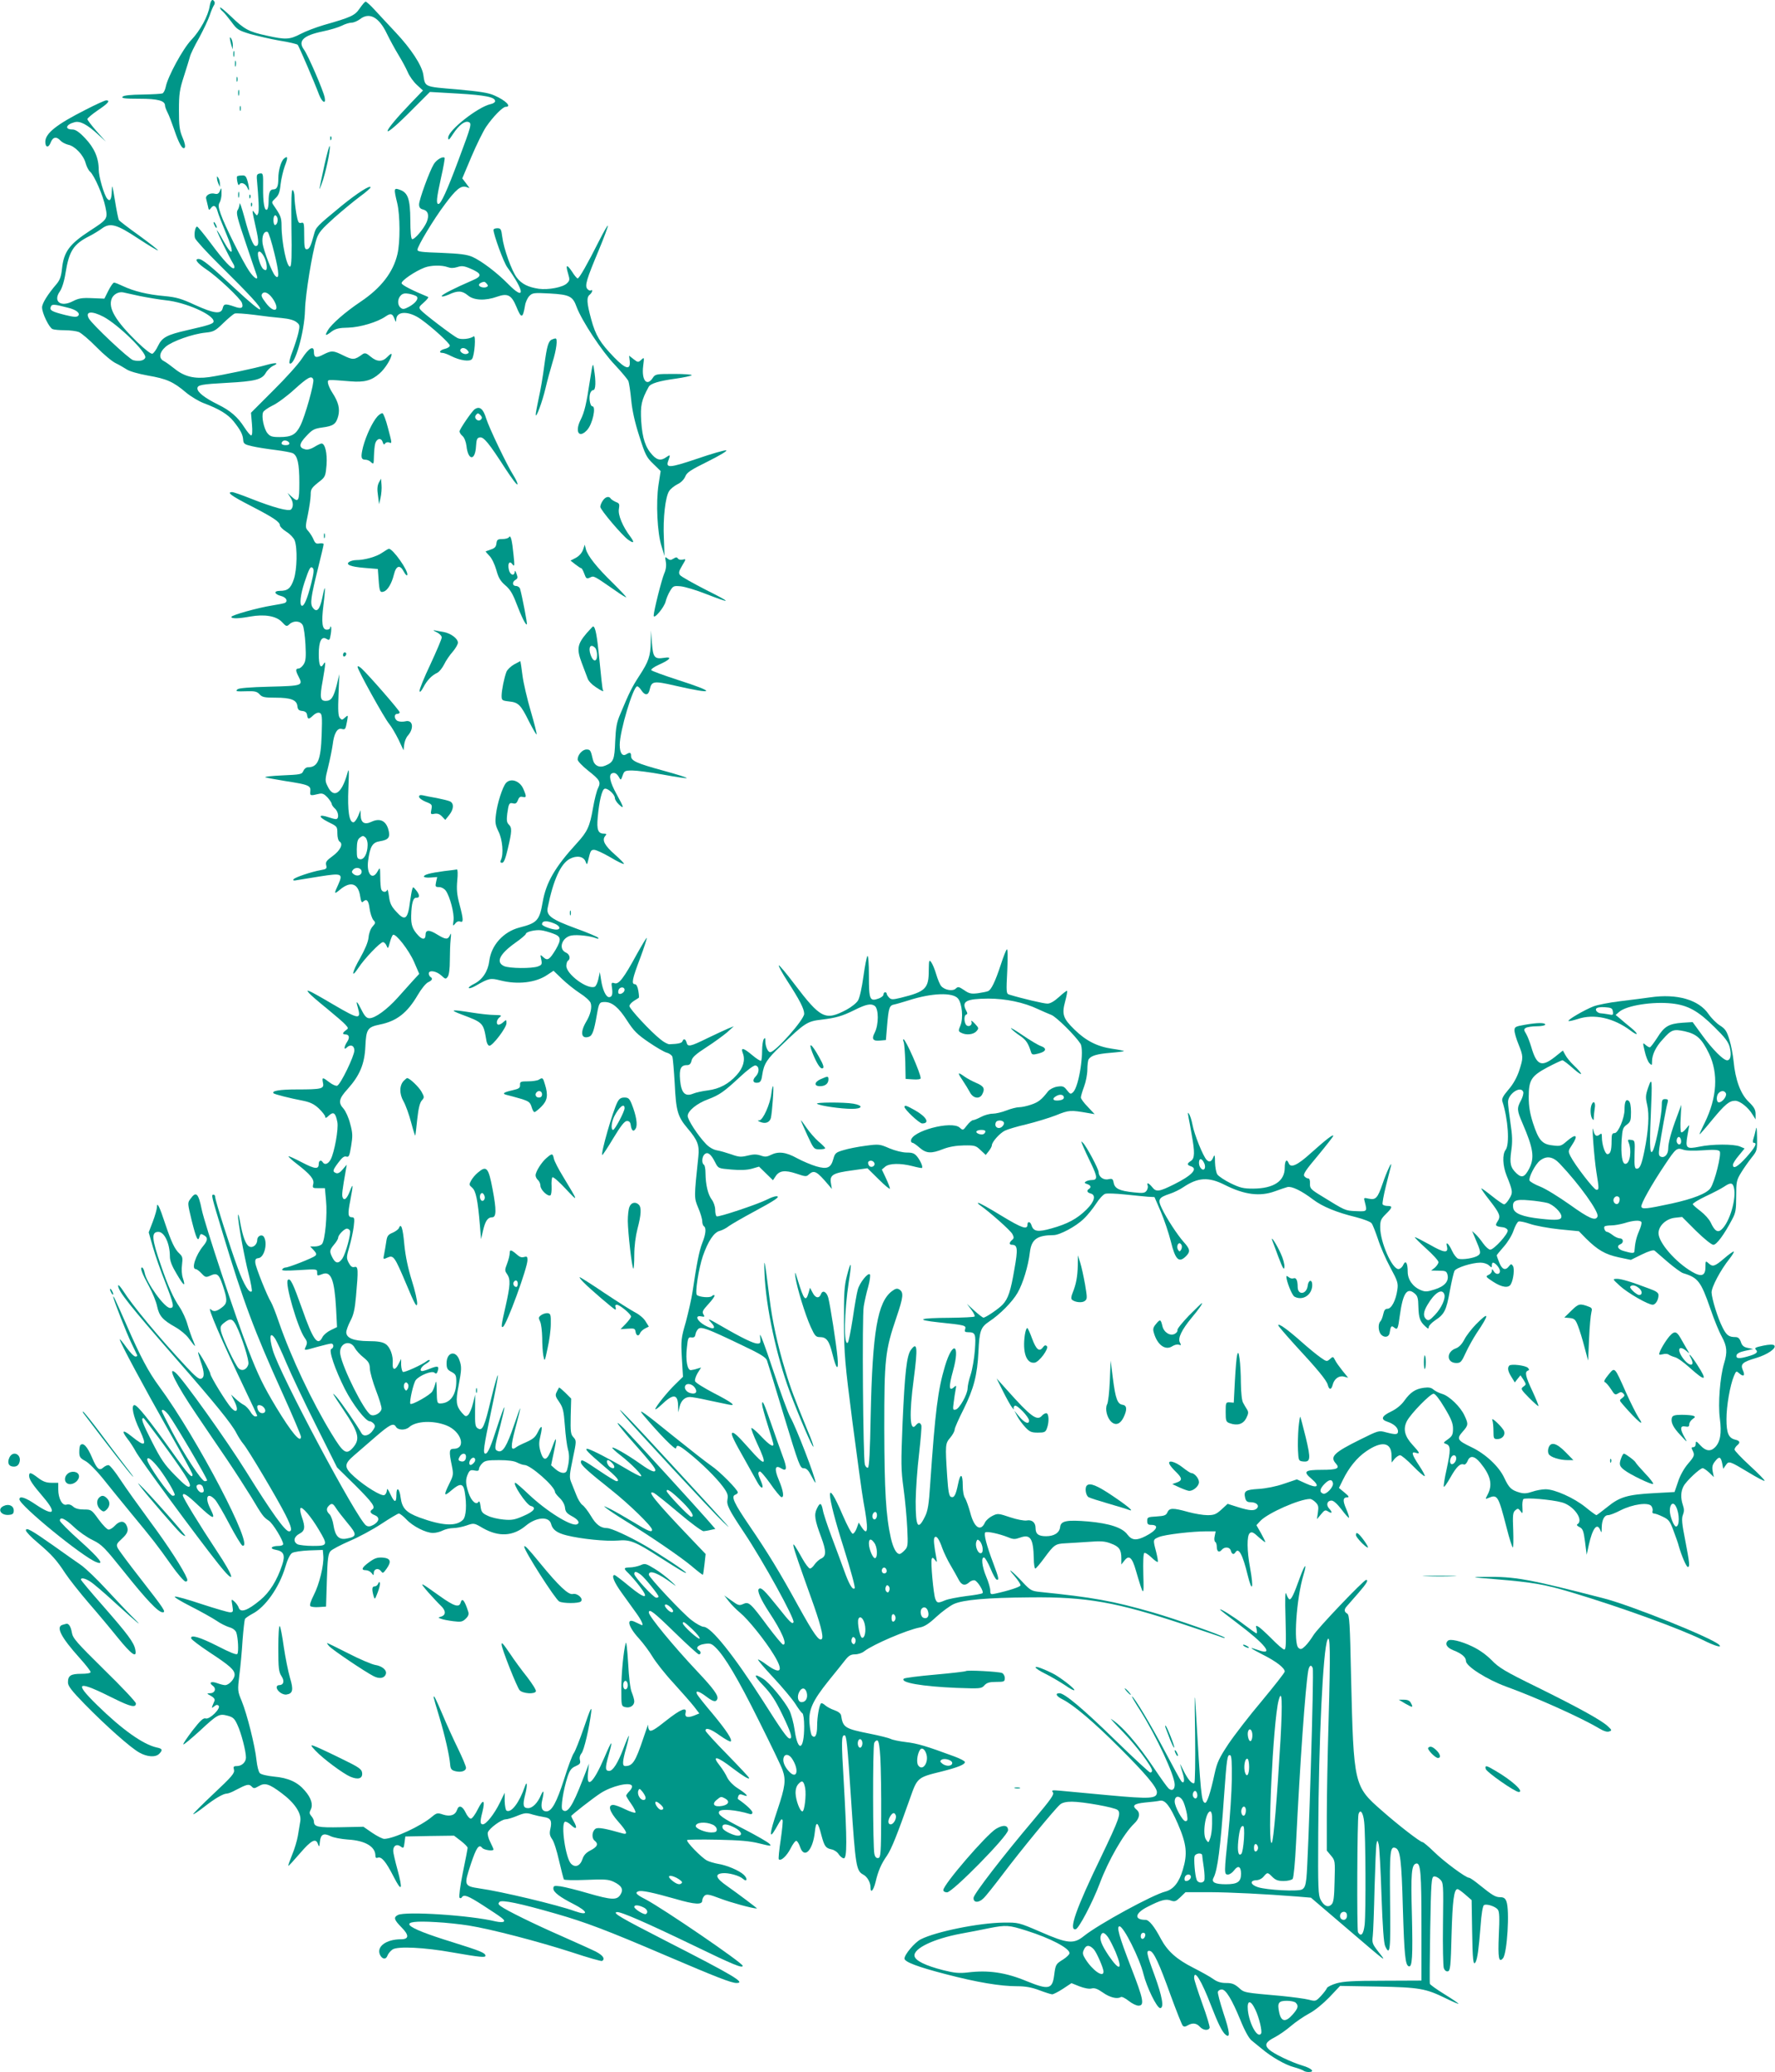 <?xml version="1.0" standalone="no"?>
<!DOCTYPE svg PUBLIC "-//W3C//DTD SVG 20010904//EN"
 "http://www.w3.org/TR/2001/REC-SVG-20010904/DTD/svg10.dtd">
<svg version="1.0" xmlns="http://www.w3.org/2000/svg"
 width="1097pt" height="1280pt" viewBox="0 0 1097 1280"
 preserveAspectRatio="xMidYMid meet">
<g transform="translate(0,1280) scale(0.1,-0.1)"
fill="#009688" stroke="none">
<path d="M1296 12763 c-9 -61 -60 -154 -114 -210 -51 -53 -146 -227 -158 -291
-4 -19 -13 -36 -20 -39 -8 -3 -63 -6 -123 -7 -73 -1 -114 -5 -123 -13 -10 -10
11 -13 103 -13 116 0 159 -12 159 -43 0 -7 7 -25 15 -41 9 -17 27 -64 41 -105
30 -89 52 -127 65 -114 6 6 2 30 -13 64 -19 45 -22 72 -22 169 0 101 4 126 31
210 17 52 33 106 37 120 3 14 28 66 56 115 27 50 57 113 66 140 9 28 21 55 26
62 5 7 7 17 3 23 -12 20 -22 10 -29 -27z"/>
<path d="M2223 12748 c-30 -44 -51 -54 -223 -103 -47 -14 -111 -38 -143 -55
-67 -35 -92 -36 -209 -10 -111 24 -138 39 -220 118 -38 36 -68 61 -68 55 0 -6
7 -17 17 -24 9 -8 33 -37 54 -65 34 -47 43 -52 115 -74 43 -12 125 -31 182
-41 57 -9 108 -21 112 -26 7 -8 101 -225 132 -308 19 -48 43 -61 35 -19 -7 41
-103 263 -128 297 -40 54 -5 88 116 113 44 9 97 25 117 35 21 11 48 19 61 19
13 0 36 10 51 21 58 46 118 14 167 -89 18 -37 50 -96 72 -132 22 -36 48 -84
58 -108 10 -23 35 -58 56 -77 l37 -34 -75 -78 c-179 -186 -196 -243 -21 -70
l139 139 174 -10 c169 -10 229 -22 229 -47 0 -7 -12 -15 -27 -18 -79 -17 -263
-162 -263 -207 0 -20 5 -16 31 24 36 54 72 81 95 72 21 -8 18 -20 -63 -236
-70 -188 -108 -270 -123 -270 -16 0 -12 36 16 163 15 65 24 120 22 122 -11 11
-50 -11 -67 -39 -27 -44 -91 -220 -91 -249 0 -18 7 -27 24 -31 32 -8 40 -36
23 -78 -18 -42 -76 -110 -90 -105 -7 2 -11 47 -11 118 -1 130 -15 170 -66 187
-36 13 -37 8 -15 -83 18 -75 19 -242 1 -316 -26 -111 -101 -208 -226 -292 -97
-65 -180 -138 -203 -176 -22 -37 -16 -39 24 -8 25 17 45 22 102 23 72 2 180
34 230 69 31 21 42 19 54 -12 10 -25 11 -26 12 -6 2 53 79 53 152 1 72 -51
179 -149 179 -163 0 -7 -13 -16 -30 -20 -31 -7 -42 -25 -15 -25 9 0 33 -9 54
-20 54 -27 114 -36 128 -18 16 20 26 153 10 140 -21 -16 -78 -22 -100 -10 -33
17 -210 152 -227 173 -13 16 -11 20 20 47 19 17 31 32 25 34 -97 40 -160 72
-163 84 -3 16 84 75 142 97 39 15 107 16 142 3 19 -7 37 -7 60 0 27 9 41 8 83
-10 69 -30 72 -46 13 -71 -115 -50 -192 -89 -192 -98 0 -6 19 -1 43 9 56 26
83 25 119 -5 36 -31 108 -34 180 -8 65 23 89 11 119 -61 31 -76 40 -75 54 7 3
21 16 48 27 59 19 19 28 20 125 15 124 -7 143 -17 167 -84 32 -85 156 -274
237 -358 41 -44 79 -89 83 -100 4 -11 12 -63 17 -115 6 -64 22 -138 50 -224
37 -117 45 -132 87 -172 l45 -44 -13 -84 c-17 -110 -8 -299 19 -382 l18 -59
-4 110 c-6 123 9 257 33 292 8 13 31 31 50 41 22 10 41 29 49 48 10 26 34 41
141 94 74 37 122 66 112 68 -10 2 -90 -21 -180 -52 -172 -58 -196 -59 -177
-10 13 35 12 37 -13 20 -32 -23 -55 -20 -85 12 -44 47 -63 104 -70 209 -6 98
1 131 46 213 11 21 65 37 168 51 49 7 92 16 98 21 5 4 -44 8 -108 8 -113 0
-117 -1 -133 -25 -36 -55 -70 -14 -59 74 7 55 7 56 -12 38 -19 -17 -21 -16
-47 4 l-28 22 4 -34 c5 -57 -25 -50 -96 23 -88 91 -115 136 -142 235 -28 103
-30 136 -9 153 16 13 21 35 6 26 -5 -3 -14 1 -21 9 -17 20 -6 57 72 243 33 79
57 146 55 148 -3 3 -27 -40 -55 -95 -71 -141 -122 -231 -132 -231 -4 0 -20 18
-34 41 -33 49 -42 46 -25 -11 11 -37 11 -43 -7 -60 -24 -25 -116 -42 -174 -34
-67 10 -106 30 -136 69 -32 42 -81 179 -90 252 -6 47 -9 53 -30 53 -13 0 -24
-4 -24 -10 0 -29 63 -202 85 -231 109 -150 112 -212 5 -103 -70 71 -163 141
-220 167 -36 15 -75 20 -192 25 -121 4 -148 7 -148 19 0 22 99 187 169 280 68
92 99 118 132 108 l21 -7 -22 30 -23 30 57 135 c31 73 72 156 90 183 43 63
103 124 121 124 40 0 0 40 -69 70 -36 17 -91 25 -233 38 -205 17 -195 13 -207
92 -10 58 -75 158 -171 260 -49 53 -110 117 -133 143 -24 26 -48 47 -52 47 -5
0 -21 -19 -37 -42z m786 -1702 c9 -10 8 -15 -4 -20 -17 -6 -45 2 -45 14 0 8
16 17 31 19 4 1 12 -5 18 -13z m-434 -77 c14 -14 -6 -41 -47 -64 -30 -16 -39
-17 -52 -6 -21 17 -20 55 1 76 12 12 25 15 52 10 20 -4 40 -11 46 -16z m315
-334 c10 -12 9 -16 -4 -21 -18 -7 -49 13 -40 27 8 14 30 11 44 -6z"/>
<path d="M1421 12560 c1 -8 5 -26 9 -40 l8 -25 1 25 c0 14 -4 32 -9 40 -9 13
-10 13 -9 0z"/>
<path d="M1442 12465 c0 -16 2 -22 5 -12 2 9 2 23 0 30 -3 6 -5 -1 -5 -18z"/>
<path d="M1452 12405 c0 -16 2 -22 5 -12 2 9 2 23 0 30 -3 6 -5 -1 -5 -18z"/>
<path d="M1462 12310 c0 -14 2 -19 5 -12 2 6 2 18 0 25 -3 6 -5 1 -5 -13z"/>
<path d="M1472 12225 c0 -16 2 -22 5 -12 2 9 2 23 0 30 -3 6 -5 -1 -5 -18z"/>
<path d="M529 12122 c-180 -91 -249 -146 -249 -198 0 -36 20 -39 33 -5 13 35
36 40 61 12 9 -10 31 -21 47 -25 42 -8 95 -64 108 -113 6 -22 19 -47 28 -54
25 -21 80 -146 94 -216 16 -75 15 -77 -96 -149 -126 -82 -161 -129 -172 -235
-5 -47 -13 -69 -33 -93 -55 -64 -90 -120 -90 -145 0 -36 44 -126 65 -134 9 -4
43 -7 75 -7 32 0 71 -5 87 -11 15 -6 64 -47 109 -93 44 -45 98 -90 120 -100
21 -10 51 -28 67 -38 16 -11 70 -27 131 -38 116 -20 157 -38 236 -105 30 -25
79 -54 108 -65 96 -36 150 -69 185 -112 43 -54 58 -82 60 -116 2 -24 9 -28 57
-39 30 -7 95 -17 144 -23 48 -6 96 -15 106 -20 29 -15 40 -66 40 -181 0 -118
-5 -126 -49 -86 l-24 22 16 -25 c20 -28 22 -61 6 -77 -14 -14 -110 12 -249 67
-55 22 -107 40 -115 40 -37 0 -6 -23 115 -85 141 -73 180 -99 180 -121 0 -7
18 -25 40 -39 23 -14 45 -38 51 -53 18 -46 15 -181 -5 -240 -19 -57 -38 -72
-86 -72 -41 0 -35 -21 8 -32 30 -8 43 -30 24 -42 -5 -3 -40 -10 -78 -16 -89
-14 -254 -60 -254 -71 0 -12 44 -11 115 2 89 16 162 4 197 -33 27 -29 30 -30
47 -14 26 24 68 21 82 -6 7 -13 14 -67 17 -120 4 -79 2 -102 -12 -123 -9 -14
-23 -25 -31 -25 -19 0 -19 -13 1 -51 28 -54 23 -56 -180 -61 -123 -3 -191 -9
-198 -16 -14 -14 -10 -14 67 -12 40 1 55 -3 69 -19 16 -18 31 -21 100 -21 94
0 130 -14 134 -52 2 -21 9 -28 30 -30 19 -2 28 -10 30 -25 4 -28 10 -29 38 -2
14 13 29 19 40 15 14 -6 16 -21 12 -134 -5 -159 -24 -202 -86 -202 -10 0 -22
-10 -27 -22 -9 -22 -18 -23 -130 -28 -66 -3 -113 -8 -105 -12 8 -3 64 -13 124
-23 143 -22 158 -28 154 -63 -3 -28 -1 -29 53 -16 21 5 32 0 53 -22 14 -16 26
-34 26 -40 0 -6 9 -19 20 -29 23 -20 27 -65 6 -65 -7 0 -27 5 -44 11 -64 22
-68 4 -7 -27 59 -29 60 -29 60 -72 0 -25 6 -46 14 -51 24 -15 4 -55 -44 -90
-37 -27 -44 -36 -39 -56 5 -21 2 -24 -33 -30 -57 -10 -162 -45 -169 -57 -5 -8
3 -9 22 -5 16 3 80 13 142 23 134 21 143 18 113 -49 -28 -60 -27 -64 10 -33
66 55 113 40 125 -41 5 -32 10 -41 17 -34 22 22 35 10 41 -41 4 -29 15 -61 23
-71 15 -16 15 -19 -4 -40 -12 -13 -23 -41 -25 -67 -3 -30 -22 -74 -52 -128
-51 -88 -59 -133 -11 -61 38 58 135 159 152 159 7 0 17 -10 22 -22 8 -21 10
-19 20 19 6 23 15 45 20 48 17 10 98 -94 130 -167 l32 -74 -38 -41 c-21 -23
-64 -71 -96 -107 -65 -72 -138 -126 -174 -126 -17 0 -29 12 -48 50 -29 58 -38
64 -24 18 22 -78 9 -77 -150 16 -69 41 -135 78 -146 82 -18 7 -19 6 -5 -11 8
-10 58 -53 110 -95 52 -43 104 -87 115 -100 19 -21 19 -23 2 -35 -21 -15 -22
-25 -3 -25 24 0 29 -19 12 -45 -20 -30 -22 -55 -4 -37 23 23 48 14 48 -17 0
-34 -85 -210 -106 -218 -8 -3 -30 7 -48 21 -43 33 -47 33 -40 -3 8 -37 -7 -41
-161 -41 -107 0 -159 -9 -144 -24 6 -6 99 -30 183 -46 44 -9 68 -21 97 -48 21
-21 39 -43 39 -51 0 -10 7 -8 23 8 29 26 41 16 52 -41 8 -42 -18 -185 -41
-230 -15 -28 -37 -37 -49 -18 -10 17 -25 11 -25 -9 0 -36 -22 -34 -103 8 -44
23 -81 40 -84 38 -2 -2 20 -23 49 -45 87 -67 111 -97 104 -126 -6 -25 -4 -26
33 -26 l39 0 7 -76 c9 -87 -6 -247 -25 -269 -7 -8 -26 -15 -43 -15 l-30 0 22
-23 c17 -19 19 -26 9 -35 -17 -14 -164 -72 -183 -72 -7 0 -17 -5 -21 -12 -5
-8 21 -9 104 -4 109 7 112 6 112 -13 0 -24 0 -24 34 -11 52 19 73 -36 83 -212
l6 -116 -39 -19 c-21 -10 -44 -29 -51 -43 -29 -59 -58 -19 -127 178 -55 154
-72 190 -87 175 -20 -20 61 -296 103 -356 17 -23 18 -33 9 -53 -13 -29 -17
-29 71 -4 40 11 78 20 85 20 17 0 17 -27 1 -33 -19 -6 23 -128 83 -247 49 -96
129 -200 154 -200 7 0 18 -7 25 -15 10 -12 9 -20 -4 -39 -22 -34 -57 -44 -71
-21 -31 55 -128 195 -155 225 -35 38 -28 26 43 -80 93 -138 104 -178 61 -230
-43 -50 -60 -40 -136 85 -119 195 -249 469 -325 689 -19 56 -41 111 -48 122
-23 36 -94 213 -97 242 -2 22 2 28 20 30 36 5 57 92 33 131 -12 19 -41 6 -41
-18 0 -30 -28 -53 -50 -41 -21 11 -39 58 -56 150 -6 36 -12 55 -13 43 -2 -35
37 -250 65 -361 15 -57 23 -106 20 -109 -15 -15 -48 39 -86 142 -47 127 -140
419 -140 440 0 8 -4 15 -10 15 -16 0 -14 -6 56 -237 128 -424 195 -604 370
-990 63 -139 114 -260 114 -268 0 -45 -59 26 -154 183 -78 130 -110 195 -171
352 -76 193 -271 782 -288 867 -21 103 -35 116 -70 67 -19 -25 -18 -27 8 -135
28 -112 39 -134 48 -98 5 17 9 19 26 9 27 -14 26 -32 -3 -67 -47 -57 -75 -143
-46 -143 6 0 22 -12 36 -27 21 -23 27 -25 50 -15 49 23 59 13 90 -88 20 -65
17 -84 -16 -108 -33 -25 -51 -27 -68 -10 -27 27 66 -189 217 -506 39 -81 71
-150 71 -152 0 -2 -6 -4 -13 -4 -7 0 -21 13 -30 30 -10 16 -28 35 -40 41 -12
6 -35 23 -51 38 l-28 26 22 -44 c26 -52 14 -76 -20 -39 -30 32 -130 195 -130
211 0 14 -71 139 -76 134 -1 -1 6 -27 16 -57 24 -69 25 -99 3 -107 -13 -5 -36
14 -91 73 -171 183 -334 380 -391 470 -17 26 -31 41 -31 32 0 -34 72 -124 355
-448 240 -274 348 -407 376 -463 12 -23 31 -53 43 -67 27 -30 212 -341 261
-439 37 -74 43 -101 21 -101 -24 0 -109 119 -262 365 -123 198 -394 577 -439
615 -56 47 4 -74 129 -258 51 -75 135 -200 188 -277 52 -77 120 -183 152 -235
68 -114 74 -122 107 -144 25 -16 89 -121 89 -145 0 -6 -12 -11 -27 -11 -47 0
-60 -17 -19 -24 50 -9 60 -33 40 -93 -32 -97 -78 -170 -135 -217 -79 -66 -123
-81 -134 -47 -3 10 -15 27 -26 37 -20 18 -20 17 -13 -24 6 -39 5 -42 -15 -42
-12 0 -90 23 -173 50 -83 28 -158 49 -167 47 -9 -2 36 -29 99 -61 63 -32 134
-72 158 -88 24 -17 59 -34 78 -40 22 -6 38 -18 44 -32 11 -30 16 -119 7 -133
-5 -8 -46 9 -122 48 -110 56 -171 74 -163 47 2 -7 52 -45 111 -84 128 -84 157
-110 157 -140 0 -26 -35 -64 -59 -64 -8 0 -29 5 -48 12 -38 14 -55 4 -28 -16
24 -17 13 -46 -17 -46 -22 -1 -21 -2 5 -16 18 -10 26 -21 23 -30 -21 -50 -21
-50 -2 -35 11 10 20 11 27 4 16 -16 -55 -86 -79 -79 -15 5 -32 -10 -82 -74
-34 -45 -60 -83 -57 -86 3 -3 47 34 99 81 113 105 122 110 175 96 34 -9 43
-18 61 -58 23 -49 52 -161 52 -200 0 -29 -26 -53 -56 -53 -21 0 -23 -4 -18
-23 5 -21 -13 -42 -125 -147 -72 -68 -129 -125 -127 -127 2 -3 33 18 68 45 66
52 118 82 140 82 8 0 32 9 53 21 71 37 83 40 100 23 13 -14 18 -13 44 2 38 23
65 14 141 -43 81 -60 124 -125 116 -173 -3 -19 -10 -60 -15 -90 -5 -30 -21
-84 -36 -119 -14 -35 -25 -65 -23 -67 2 -2 34 33 71 76 71 83 99 97 112 58 7
-20 9 -18 12 15 5 46 23 55 66 34 18 -9 66 -18 108 -21 106 -6 169 -44 169
-99 0 -13 5 -17 15 -13 23 8 50 -24 97 -116 51 -100 59 -85 24 44 -14 51 -26
103 -26 114 0 32 21 45 45 28 19 -14 20 -13 25 23 l5 38 150 3 151 2 42 -32
c23 -18 42 -37 42 -43 0 -5 -13 -75 -30 -155 -16 -80 -25 -149 -20 -153 4 -5
11 -4 14 2 13 20 37 11 129 -48 128 -83 140 -92 130 -102 -4 -4 -26 -4 -48 1
-161 39 -560 64 -606 40 -28 -15 -24 -29 22 -76 49 -49 47 -74 -3 -74 -91 0
-152 -45 -130 -95 14 -30 38 -32 47 -5 4 11 18 28 31 37 32 21 196 13 369 -18
172 -30 205 -33 205 -21 0 18 -31 30 -200 83 -321 99 -356 140 -106 125 61 -3
152 -13 202 -21 139 -22 436 -100 637 -165 99 -33 184 -57 188 -54 21 13 5 35
-39 58 -26 13 -122 56 -212 96 -167 73 -340 158 -375 184 -16 11 -17 17 -8 27
14 14 126 -9 345 -72 189 -54 322 -105 682 -259 318 -136 406 -170 438 -170
59 0 -20 47 -437 260 -281 144 -331 173 -303 178 23 4 179 -64 478 -208 239
-116 300 -141 300 -124 0 18 -491 353 -599 410 -59 30 -69 42 -46 50 19 8 89
-7 230 -47 120 -35 165 -37 165 -10 0 10 7 24 15 31 13 10 30 7 98 -19 63 -24
198 -61 225 -61 5 0 -118 92 -186 140 -68 47 -77 73 -27 78 36 4 104 -14 127
-35 25 -22 30 1 5 25 -28 27 -107 60 -160 68 -23 4 -53 13 -67 20 -34 17 -134
120 -123 127 4 3 89 4 188 2 137 -3 199 -8 258 -23 73 -18 77 -18 62 -2 -9 10
-79 50 -154 89 -140 71 -168 92 -156 111 11 17 103 10 188 -16 11 -3 17 0 17
9 0 12 -38 48 -89 83 -2 2 -1 10 2 18 5 13 12 14 33 6 38 -15 17 9 -40 45 -25
16 -51 43 -61 63 -9 20 -30 54 -47 75 -53 66 -17 59 82 -18 61 -46 100 -70
100 -59 0 4 -61 69 -135 145 -74 75 -135 142 -135 148 0 21 32 11 90 -31 33
-23 62 -39 66 -36 11 11 -25 66 -111 170 -48 56 -91 111 -96 120 -15 28 10 22
55 -12 43 -33 61 -37 69 -16 8 21 -22 63 -124 171 -149 158 -299 341 -299 363
0 27 29 5 160 -123 76 -74 143 -135 149 -135 14 0 14 17 1 25 -23 14 -8 33 32
39 36 6 45 3 70 -21 56 -54 139 -193 268 -453 73 -146 139 -282 146 -304 22
-62 17 -103 -31 -246 -51 -151 -54 -191 -10 -115 35 62 34 60 41 52 4 -3 -2
-58 -11 -122 -10 -64 -15 -118 -12 -121 13 -13 49 20 73 67 14 28 30 49 36 47
7 -3 17 -20 23 -39 26 -75 79 -20 91 95 7 70 19 64 40 -20 19 -70 26 -81 64
-89 16 -3 36 -17 44 -31 9 -13 23 -24 31 -24 20 0 20 111 0 464 -16 265 -15
296 4 296 13 0 18 -52 41 -400 27 -408 32 -437 74 -460 26 -13 46 -49 46 -80
0 -39 18 -19 31 33 16 69 35 113 71 164 28 42 62 127 143 356 44 125 45 127
193 163 103 26 147 44 145 59 0 6 -29 21 -64 34 -173 64 -230 81 -300 89 -42
5 -85 14 -95 20 -10 5 -68 20 -129 32 -155 31 -165 38 -177 113 -2 12 -18 24
-41 32 -21 7 -47 21 -58 31 -10 9 -22 15 -25 11 -11 -11 -24 -83 -24 -139 0
-56 -12 -80 -32 -60 -6 6 -12 39 -15 75 -7 84 18 139 118 264 41 50 87 108
102 127 22 28 35 36 61 36 18 0 44 8 57 19 54 42 264 132 343 147 29 5 57 23
103 66 36 33 84 68 108 79 58 26 203 39 471 41 349 4 535 -29 959 -170 116
-39 219 -73 230 -78 11 -4 17 -4 14 -1 -11 13 -306 116 -444 156 -252 72 -369
93 -702 127 -46 5 -56 10 -100 57 -65 70 -109 104 -55 43 23 -27 41 -54 39
-60 -3 -10 -74 -33 -157 -51 -27 -6 -30 -4 -30 20 0 14 -11 52 -25 85 -27 64
-33 124 -12 118 6 -3 24 -33 39 -69 14 -35 31 -65 37 -67 17 -6 14 10 -20 100
-42 111 -60 181 -50 191 9 9 87 -8 142 -30 31 -13 42 -13 73 -2 64 23 82 -4
85 -128 0 -35 5 -63 9 -63 5 0 29 29 55 64 61 83 69 89 130 92 29 1 94 6 145
9 75 6 101 4 137 -10 52 -19 65 -38 65 -92 l0 -38 19 24 c28 37 48 21 71 -61
49 -166 50 -167 46 -25 -2 77 0 130 6 133 5 4 25 -9 44 -27 18 -18 36 -30 39
-28 3 3 -2 31 -10 63 -20 76 -20 75 18 91 36 15 204 35 294 35 l56 0 -6 -30
c-4 -16 -2 -32 3 -35 6 -3 10 -17 10 -30 0 -30 14 -39 30 -20 18 22 51 19 57
-5 6 -22 18 -26 28 -10 20 33 45 -13 76 -141 28 -114 38 -82 15 44 -20 107
-21 200 -2 216 12 10 23 5 55 -25 23 -20 41 -34 41 -30 0 3 -12 28 -27 55
l-28 49 24 26 c46 49 243 136 308 136 7 0 22 -9 34 -21 17 -17 19 -28 14 -62
l-6 -42 25 30 c22 27 27 29 45 17 25 -15 27 -5 5 19 -20 22 -12 49 15 49 13 0
36 -21 62 -55 23 -31 44 -54 46 -51 2 2 -5 27 -17 54 -23 53 -21 72 8 72 12 0
7 9 -18 29 l-35 29 24 49 c37 76 87 138 144 177 97 67 157 57 157 -27 l1 -42
18 23 c11 12 26 22 34 22 8 0 44 -30 80 -67 36 -37 69 -65 72 -62 3 4 -13 33
-35 66 -45 68 -50 88 -20 78 29 -9 25 0 -20 49 -49 53 -60 98 -35 147 24 46
144 169 165 169 10 0 36 -33 68 -87 41 -68 52 -96 52 -129 0 -36 -5 -46 -31
-65 -31 -22 -31 -23 -10 -30 27 -11 27 -37 1 -158 -12 -52 -19 -99 -17 -105 2
-6 20 20 41 57 38 67 60 88 83 80 7 -3 17 7 23 21 14 37 43 33 79 -11 63 -77
77 -134 46 -194 -16 -31 -16 -32 1 -24 59 25 63 19 115 -182 17 -68 35 -123
39 -123 3 0 4 49 2 108 -4 93 -2 109 13 122 15 13 19 12 32 -5 13 -19 14 -17
12 22 -2 24 1 47 6 52 12 11 175 -3 237 -20 73 -19 138 -109 97 -135 -7 -4 -2
-11 13 -18 20 -10 25 -23 34 -91 l10 -80 13 60 c23 103 51 141 71 93 7 -20 9
-18 9 15 1 48 16 77 40 77 10 0 45 13 77 30 76 38 171 51 190 26 7 -10 10 -24
7 -32 -3 -8 1 -14 9 -14 8 0 33 -9 55 -20 36 -17 44 -27 66 -87 14 -38 29 -79
32 -93 17 -60 47 -130 56 -130 14 0 11 24 -16 165 -21 105 -23 135 -14 157 8
20 8 36 0 59 -15 44 -14 85 4 118 16 31 101 111 118 111 6 0 24 -12 40 -27
l29 -28 -7 35 c-5 28 -2 42 15 63 25 32 35 29 44 -15 l6 -32 16 23 c19 27 22
26 142 -46 51 -31 95 -54 98 -51 2 3 -38 45 -91 93 -52 48 -95 93 -95 100 0 7
7 18 15 25 22 18 19 29 -10 36 -42 10 -55 40 -55 127 0 82 22 208 46 266 14
33 15 33 34 16 26 -23 37 -13 21 21 -16 37 -2 50 80 74 74 22 131 62 114 79
-7 6 -30 6 -68 -2 -47 -10 -56 -14 -45 -25 16 -16 2 -27 -52 -42 -52 -15 -72
-13 -68 7 2 11 20 21 53 28 l50 11 -33 7 c-25 5 -36 14 -43 37 -8 22 -17 30
-34 30 -40 0 -55 11 -79 59 -30 58 -66 176 -68 216 -1 33 55 139 111 209 17
22 29 41 26 44 -2 3 -29 -16 -59 -42 -60 -51 -71 -54 -98 -29 -17 15 -18 14
-18 -25 0 -54 -25 -63 -84 -28 -102 60 -206 180 -206 238 0 45 47 89 101 95
l45 5 86 -86 c50 -49 96 -86 107 -86 20 0 66 62 115 155 23 42 26 60 26 144 0
89 2 100 30 146 17 28 46 69 65 93 34 42 35 46 34 125 -1 61 -3 73 -8 47 -4
-19 -11 -45 -15 -57 -5 -14 -3 -23 3 -23 23 0 9 -27 -45 -88 -54 -60 -84 -77
-84 -48 0 8 16 34 36 57 l36 44 -28 12 c-38 16 -173 16 -252 -1 -80 -16 -87
-10 -73 70 6 32 11 60 11 62 0 3 -9 -7 -21 -22 -11 -14 -24 -24 -29 -21 -4 3
-6 42 -3 88 l4 82 -26 -70 c-36 -95 -55 -164 -55 -201 0 -35 -22 -59 -45 -50
-13 5 -15 15 -10 53 11 78 43 256 51 281 5 18 2 22 -15 22 -18 0 -21 -6 -21
-45 0 -49 -34 -224 -51 -265 -21 -50 -26 6 -17 200 10 233 9 253 -16 181 -16
-47 -17 -60 -6 -107 14 -59 8 -161 -17 -283 -18 -88 -28 -111 -48 -111 -12 0
-15 16 -13 88 3 85 2 87 -21 90 -20 3 -23 1 -16 -15 21 -51 9 -133 -20 -133
-20 0 -28 58 -23 147 5 68 8 78 32 95 23 17 26 27 26 78 0 37 -5 62 -14 69
-17 14 -26 -5 -26 -54 0 -52 -39 -145 -61 -145 -16 0 -19 -8 -19 -49 0 -58 -7
-81 -26 -81 -14 0 -34 59 -34 104 0 24 -2 27 -15 16 -19 -15 -31 -5 -38 30
-12 53 6 -180 19 -260 17 -106 17 -110 0 -110 -15 0 -132 152 -160 207 -15 31
-15 33 9 69 42 63 26 74 -33 23 -33 -29 -40 -31 -86 -25 -66 7 -87 32 -122
139 -19 60 -26 103 -26 160 0 106 16 130 117 184 44 23 85 42 91 43 5 0 36
-23 68 -52 63 -55 63 -37 1 22 -20 19 -43 47 -51 63 l-15 27 -50 -40 c-82 -64
-112 -52 -145 61 -9 30 -23 67 -32 82 -15 24 -15 29 -2 37 8 5 39 10 68 10 28
0 52 5 52 10 0 13 -48 13 -127 -1 -57 -10 -63 -13 -63 -35 0 -14 11 -52 25
-86 30 -75 30 -81 4 -162 -14 -42 -37 -84 -66 -117 -34 -40 -43 -57 -38 -73
36 -111 46 -266 20 -300 -21 -28 -18 -97 6 -158 39 -96 40 -106 17 -143 -11
-19 -25 -35 -32 -35 -7 0 -40 23 -75 51 -35 28 -64 49 -66 47 -2 -2 21 -35 51
-73 65 -84 70 -99 49 -131 -17 -26 -13 -30 35 -36 14 -2 26 -10 28 -19 4 -21
-85 -119 -108 -119 -9 0 -29 18 -44 39 -15 22 -37 48 -48 58 l-20 18 17 -40
c38 -89 39 -97 20 -111 -22 -16 -96 -28 -123 -20 -10 4 -27 25 -37 47 -20 44
-41 65 -33 31 12 -46 -16 -43 -106 9 -49 27 -90 48 -92 46 -2 -2 30 -34 71
-71 41 -37 75 -74 75 -83 0 -8 -10 -23 -22 -34 l-23 -18 47 -1 c42 0 48 -3 54
-25 10 -40 -18 -72 -80 -91 -46 -15 -59 -15 -85 -4 -49 20 -81 65 -81 113 0
57 -13 75 -28 42 -6 -14 -20 -25 -29 -25 -40 0 -113 167 -113 258 0 42 5 52
35 82 41 40 43 50 11 50 -14 0 -27 4 -31 10 -3 5 6 55 20 112 14 57 28 112 31
123 11 45 -26 -33 -51 -107 -31 -90 -42 -102 -86 -93 -31 7 -32 7 -24 -21 15
-59 15 -59 -55 -56 -68 3 -64 2 -215 95 -64 39 -70 46 -69 75 1 20 -3 32 -11
32 -7 0 -18 6 -24 14 -9 11 8 37 84 127 52 63 95 118 95 122 0 12 -44 -22
-139 -107 -84 -76 -125 -94 -137 -61 -12 29 -24 14 -24 -29 0 -83 -68 -128
-195 -129 -61 0 -81 5 -139 33 -37 18 -74 43 -82 54 -8 11 -14 45 -15 76 0 41
-2 50 -9 34 -12 -31 -26 -37 -43 -19 -21 21 -76 156 -87 216 -5 27 -15 58 -21
67 -8 13 -9 9 -4 -18 4 -19 13 -69 20 -110 20 -108 19 -147 -5 -162 -25 -16
-25 -25 0 -33 46 -15 6 -57 -105 -112 -90 -45 -110 -48 -133 -18 -22 27 -37
33 -29 11 3 -8 0 -22 -7 -32 -11 -15 -23 -16 -80 -10 -87 9 -116 23 -123 58
-5 26 -9 28 -33 23 -30 -7 -60 15 -60 43 0 20 -75 160 -97 182 -13 13 -13 11
0 -20 8 -19 31 -70 52 -112 38 -80 39 -98 2 -98 -12 0 -28 -4 -36 -9 -11 -7
-9 -10 8 -16 22 -7 27 -20 11 -30 -16 -10 -12 -22 10 -28 35 -9 25 -50 -25
-99 -57 -57 -119 -90 -217 -117 -84 -24 -111 -19 -123 19 -7 24 -25 27 -25 5
0 -34 -33 -23 -160 54 -73 45 -138 81 -144 80 -6 0 0 -8 14 -17 57 -40 186
-154 197 -176 10 -20 10 -26 -2 -36 -19 -16 -19 -30 -1 -30 35 0 38 -25 15
-152 -23 -135 -38 -180 -72 -217 -23 -25 -105 -81 -119 -81 -5 0 -29 19 -55
42 l-47 43 27 -36 c15 -20 24 -39 20 -42 -3 -4 -72 -7 -152 -8 -191 -1 -220
-12 -71 -28 164 -17 172 -19 165 -42 -5 -15 -1 -19 17 -19 47 0 50 -10 43
-111 -4 -52 -16 -120 -26 -151 -11 -32 -19 -70 -19 -85 -1 -38 -51 -127 -74
-131 -17 -4 -18 0 -12 44 3 27 9 63 12 79 5 25 4 28 -7 18 -35 -33 -37 -3 -9
99 46 165 -1 191 -50 28 -44 -148 -60 -276 -91 -725 -8 -128 -15 -169 -32
-203 -44 -90 -58 -67 -58 94 1 71 10 202 21 292 10 89 17 169 14 177 -8 19
-18 19 -34 0 -37 -45 -42 65 -13 285 26 198 22 235 -18 180 -25 -35 -37 -136
-51 -451 -10 -249 -10 -286 6 -404 10 -71 20 -182 23 -245 5 -108 4 -116 -16
-137 -12 -13 -26 -23 -31 -23 -20 0 -39 34 -54 97 -31 137 -40 295 -41 678 0
432 5 481 76 689 42 124 45 152 17 170 -13 8 -24 6 -45 -10 -90 -67 -121 -251
-132 -768 -4 -222 -9 -320 -17 -323 -6 -2 -15 6 -19 19 -11 36 -18 916 -7 978
5 30 17 85 28 122 10 37 14 71 10 75 -12 13 -64 -52 -75 -95 -6 -21 -20 -101
-31 -178 -12 -76 -25 -143 -30 -148 -27 -27 -23 189 6 377 9 54 14 101 11 103
-3 3 -13 -28 -23 -68 -16 -61 -19 -109 -18 -288 1 -198 5 -247 53 -620 29
-222 59 -441 67 -485 33 -178 29 -220 -12 -158 l-17 27 -12 -34 c-7 -19 -18
-35 -25 -35 -7 0 -35 52 -62 115 -108 252 -104 145 7 -204 43 -137 72 -243 67
-248 -13 -13 -35 25 -66 112 -15 41 -49 134 -76 205 -27 72 -52 147 -55 168
-9 45 -18 47 -37 6 -18 -36 -12 -71 27 -175 32 -86 32 -117 1 -132 -14 -6 -32
-23 -42 -37 -9 -14 -22 -25 -28 -25 -7 0 -28 27 -47 61 -83 148 -80 132 51
-234 59 -163 82 -249 69 -262 -17 -16 -48 28 -144 201 -119 217 -192 335 -301
495 -99 145 -117 185 -90 195 9 3 16 10 16 14 0 17 -114 132 -164 165 -28 19
-134 102 -236 184 -176 143 -226 179 -184 129 100 -119 199 -219 202 -205 5
25 16 21 79 -29 82 -66 168 -151 210 -207 29 -39 34 -54 29 -79 -7 -35 8 -64
104 -208 115 -172 315 -534 304 -552 -8 -13 -20 -2 -97 95 -83 103 -102 122
-116 112 -15 -9 10 -65 63 -146 77 -116 113 -199 86 -199 -6 0 -48 51 -94 112
-108 146 -118 155 -153 139 -24 -11 -31 -9 -72 21 l-45 32 28 -36 c15 -20 47
-52 70 -71 50 -41 156 -173 208 -259 63 -102 45 -127 -44 -62 -27 20 -51 34
-53 32 -3 -3 40 -53 95 -112 56 -60 116 -132 135 -161 18 -29 38 -56 44 -59 6
-4 11 -39 11 -81 0 -149 -39 -163 -59 -22 -6 43 -21 97 -32 120 -30 59 -124
173 -164 197 -60 37 -59 21 4 -44 47 -50 74 -91 116 -178 53 -110 65 -148 46
-148 -15 0 -48 47 -168 236 -178 278 -319 454 -364 454 -12 0 -47 19 -76 42
-55 42 -263 264 -263 280 0 33 59 10 150 -58 24 -18 20 -12 -12 17 -26 24 -72
60 -103 78 -54 33 -59 34 -88 21 -18 -7 -47 -13 -64 -13 -40 -1 -41 -6 -8 -37
14 -14 44 -48 67 -78 64 -82 36 -83 -62 -2 -47 39 -88 70 -92 70 -21 0 -3 -45
45 -111 29 -41 70 -97 90 -125 34 -47 48 -81 30 -72 -5 2 -20 10 -36 17 -59
30 -47 -26 22 -101 27 -30 65 -81 84 -113 20 -33 77 -106 129 -162 51 -56 108
-121 127 -145 l33 -43 -32 -13 c-41 -16 -60 -10 -53 17 10 39 -30 23 -121 -49
-66 -53 -92 -68 -101 -60 -7 6 -11 21 -9 33 2 12 -11 -23 -29 -78 -50 -149
-67 -175 -113 -175 -19 0 -18 27 6 112 11 39 18 73 17 75 -2 2 -18 -35 -35
-81 -34 -88 -64 -136 -87 -136 -25 0 -26 18 -5 92 30 107 24 105 -26 -12 -66
-154 -111 -195 -100 -92 l6 57 -40 -103 c-62 -161 -95 -211 -124 -182 -12 12
5 121 31 202 14 42 24 56 50 67 27 12 32 18 27 38 -4 15 0 30 10 42 15 17 48
156 60 256 4 39 -6 17 -44 -94 -27 -79 -56 -151 -63 -160 -8 -9 -36 -82 -61
-163 -46 -143 -76 -198 -109 -198 -27 0 -36 23 -27 65 14 59 11 75 -7 35 -20
-48 -52 -80 -79 -80 -31 0 -35 19 -18 85 14 53 12 91 -2 49 -34 -99 -85 -167
-114 -149 -5 3 -10 30 -11 58 l0 52 -29 -60 c-34 -70 -85 -135 -106 -135 -17
0 -18 17 -3 75 19 76 6 86 -27 20 -16 -33 -36 -60 -44 -60 -8 0 -23 17 -32 37
-20 42 -43 49 -53 18 -11 -33 -42 -44 -86 -30 -35 12 -40 11 -69 -13 -68 -58
-237 -136 -295 -137 -11 0 -44 17 -74 37 l-55 38 -139 -3 c-142 -3 -167 2
-167 36 0 8 -7 23 -16 33 -12 14 -13 22 -4 39 16 31 4 72 -36 118 -45 53 -102
79 -192 87 -40 4 -79 13 -86 21 -8 7 -17 44 -21 81 -9 88 -58 283 -91 364 -26
62 -26 66 -15 159 7 52 16 150 20 217 5 66 12 126 15 132 4 6 25 20 45 31 80
40 167 164 204 289 13 45 29 79 42 87 11 7 57 14 105 16 l85 3 3 -36 c5 -56
-25 -178 -59 -243 -18 -36 -27 -62 -21 -68 5 -5 29 -8 53 -6 l44 3 5 162 c4
135 8 164 23 181 9 10 62 38 117 62 55 23 144 71 197 106 53 35 102 64 108 64
6 0 27 -16 46 -36 40 -43 121 -84 165 -84 18 0 45 7 60 15 16 8 45 15 65 15
19 0 56 7 82 16 46 16 47 16 101 -16 99 -56 187 -51 266 15 65 54 144 59 156
10 9 -35 36 -55 96 -70 87 -22 245 -38 316 -32 75 7 107 -5 262 -105 124 -79
160 -100 160 -94 0 8 -159 113 -255 169 -99 57 -208 107 -234 107 -39 0 -68
22 -99 75 -18 30 -42 61 -53 68 -11 8 -28 36 -38 63 -11 27 -25 63 -32 80 -11
27 -9 48 11 143 23 109 23 111 4 132 -17 18 -19 35 -17 130 l3 109 -36 36
c-20 19 -37 34 -39 32 -1 -2 -8 -13 -14 -26 -11 -21 -9 -29 15 -63 23 -34 28
-53 35 -146 4 -60 13 -125 19 -147 11 -35 8 -79 -6 -128 -7 -25 -38 -22 -71 6
l-27 24 13 63 c24 109 22 127 -5 52 -31 -89 -54 -98 -74 -29 -10 36 -10 55 0
96 15 63 8 73 -16 23 -18 -35 -29 -44 -94 -72 -14 -6 -33 -16 -42 -23 -32 -23
-33 3 -4 115 43 163 42 166 -7 24 -45 -132 -70 -173 -100 -161 -23 8 -22 21
14 153 16 62 28 115 26 117 -2 3 -21 -49 -42 -113 -41 -128 -60 -173 -75 -173
-17 0 -11 40 35 260 25 117 44 218 42 224 -2 6 -21 -60 -42 -146 -41 -173 -53
-200 -82 -182 -16 10 -18 25 -17 110 l1 99 -14 -55 c-7 -30 -21 -62 -29 -70
-14 -13 -18 -12 -40 13 -35 41 -39 70 -20 166 19 101 20 118 5 159 -22 63 -79
49 -79 -19 0 -33 5 -41 30 -54 26 -14 30 -21 30 -59 0 -84 -38 -136 -100 -136
-18 0 -20 6 -21 78 -1 54 -3 68 -8 47 -4 -16 -12 -39 -19 -50 -11 -22 -129
-88 -136 -77 -7 13 19 129 34 147 24 29 99 59 115 45 10 -9 15 -6 20 10 10 31
1 34 -45 16 -22 -9 -45 -16 -50 -16 -21 0 -8 27 21 44 17 10 28 20 25 23 -3 3
-11 1 -18 -5 -28 -22 -139 -73 -148 -67 -5 3 -10 23 -11 43 l0 37 -17 -33
c-19 -39 -38 -37 -35 4 4 49 -16 103 -44 121 -19 13 -49 18 -108 18 -90 1
-135 19 -135 55 0 11 11 42 25 69 20 37 28 73 35 152 15 165 14 188 -9 182
-14 -4 -24 3 -36 26 -15 29 -14 36 4 99 11 37 23 93 27 125 6 49 4 57 -10 57
-26 0 -28 19 -11 105 19 100 18 111 -3 56 -18 -47 -36 -62 -45 -37 -5 14 -2
42 20 166 l6 35 -25 -29 c-16 -20 -30 -27 -41 -23 -23 9 -22 17 14 65 23 31
36 41 49 37 16 -5 20 4 30 65 10 61 10 80 -6 138 -9 37 -28 78 -41 93 -34 37
-29 62 26 122 74 83 104 153 109 262 5 108 13 120 91 136 103 21 168 72 232
181 22 38 51 74 65 80 26 12 30 23 14 33 -5 3 -10 13 -10 21 0 23 46 16 77
-12 26 -24 28 -24 40 -8 8 11 13 49 13 100 0 44 2 103 5 130 4 38 3 44 -4 27
-13 -29 -26 -28 -76 2 -52 33 -75 32 -75 0 0 -31 -20 -32 -47 -2 -34 37 -43
63 -42 119 2 79 12 113 32 112 22 -2 22 18 -2 47 -18 22 -19 22 -24 3 -3 -10
-9 -44 -13 -74 -14 -111 -31 -123 -87 -60 -28 30 -38 51 -43 92 -4 29 -9 47
-11 41 -6 -18 -30 -16 -37 3 -3 9 -6 43 -6 77 -1 61 -1 61 -16 35 -32 -60 -70
-18 -59 65 12 89 27 113 73 120 55 9 66 25 51 76 -16 52 -53 68 -104 44 -42
-20 -65 -6 -66 41 l-1 31 -15 -37 c-9 -21 -22 -38 -29 -38 -26 0 -37 70 -31
209 5 121 4 131 -7 91 -35 -125 -85 -156 -122 -76 -16 32 -16 39 4 118 11 45
24 108 28 138 8 68 28 104 55 97 23 -6 24 -4 34 48 7 39 6 39 -13 22 -17 -16
-20 -16 -32 -2 -10 12 -12 47 -8 143 l5 127 -16 -67 c-20 -77 -34 -98 -68 -98
-34 0 -38 21 -19 124 19 108 20 129 5 103 -18 -31 -29 -8 -29 62 0 80 17 113
48 94 18 -11 20 -8 26 29 4 22 4 43 1 46 -3 3 -5 0 -5 -6 0 -7 -9 -12 -20 -12
-29 0 -35 41 -21 153 7 55 11 101 8 103 -2 2 -9 -26 -16 -62 -15 -71 -34 -91
-58 -58 -18 24 -12 65 33 246 19 75 34 141 34 146 0 5 -11 7 -25 5 -20 -4 -27
0 -37 23 -6 16 -21 39 -32 52 -20 22 -20 24 -3 105 9 45 17 99 17 120 0 37 4
43 64 90 25 21 29 31 34 95 5 72 -9 132 -31 132 -5 0 -25 -9 -44 -21 -21 -13
-42 -19 -57 -15 -41 10 -39 34 7 82 37 40 49 46 99 53 68 9 85 21 98 70 12 45
1 88 -35 143 -14 21 -26 48 -28 60 -2 25 -12 24 140 12 84 -7 130 5 179 49 34
29 74 94 74 118 0 7 -11 0 -25 -15 -31 -33 -65 -33 -105 1 -26 22 -35 24 -49
15 -49 -36 -60 -37 -117 -9 -65 32 -73 33 -125 7 -45 -24 -59 -20 -59 16 0 42
-31 25 -74 -41 -21 -33 -101 -122 -177 -197 l-138 -138 6 -70 c4 -46 2 -70 -5
-70 -5 0 -24 22 -42 50 -41 64 -86 103 -163 141 -83 41 -127 76 -127 99 0 22
24 26 185 35 169 9 213 20 236 59 10 18 31 38 45 45 43 19 20 23 -37 7 -76
-22 -276 -64 -358 -76 -88 -12 -152 3 -212 52 -24 19 -54 41 -66 47 -34 17
-29 54 11 89 40 34 166 79 246 87 49 5 60 10 110 59 30 29 62 56 71 59 9 3 63
-1 120 -8 57 -8 134 -17 171 -20 43 -4 76 -13 90 -25 21 -16 22 -21 12 -66 -6
-27 -23 -79 -37 -116 -15 -38 -22 -70 -17 -73 31 -19 92 194 95 330 2 95 45
357 71 438 13 40 32 62 110 132 52 46 124 105 159 131 36 26 65 52 65 56 0 18
-82 -35 -177 -112 -160 -132 -160 -132 -173 -180 -19 -71 -28 -90 -45 -90 -12
0 -15 15 -15 84 0 77 -1 84 -19 79 -16 -4 -20 4 -30 59 -6 36 -11 81 -11 101
0 20 -5 39 -11 43 -8 5 -10 -57 -8 -231 3 -174 1 -239 -8 -242 -20 -7 -53 147
-53 254 0 47 -7 64 -44 117 -19 27 -19 27 6 51 20 18 27 37 32 86 4 34 16 85
26 113 21 53 19 66 -5 46 -18 -15 -35 -73 -35 -122 0 -49 -8 -68 -30 -68 -22
0 -30 -19 -30 -75 0 -24 -4 -47 -10 -50 -16 -10 -25 44 -24 138 1 84 0 88 -20
85 -16 -2 -20 -9 -19 -28 12 -137 15 -201 9 -217 -7 -17 -8 -17 -22 1 -18 25
-18 23 6 -86 21 -91 21 -118 0 -118 -15 0 -37 55 -70 179 -16 58 -29 96 -29
83 -1 -12 -6 -31 -13 -41 -10 -16 -1 -50 51 -203 34 -100 64 -191 68 -200 11
-34 -16 -18 -47 27 -39 57 -152 282 -176 353 -15 43 -16 56 -6 72 6 11 12 37
11 57 0 34 -1 36 -10 14 -7 -17 -15 -22 -31 -18 -29 8 -60 -10 -54 -31 2 -9 7
-30 11 -46 5 -26 7 -27 19 -11 16 22 32 14 41 -22 4 -16 27 -75 51 -132 55
-128 45 -158 -15 -50 -22 41 -41 70 -41 66 0 -10 79 -170 100 -204 8 -12 11
-25 7 -29 -11 -12 -62 42 -145 154 -42 56 -80 102 -84 102 -12 0 -20 -46 -13
-71 4 -12 71 -86 149 -163 198 -196 259 -263 254 -277 -3 -8 -66 45 -149 122
-162 151 -209 189 -232 189 -28 0 -8 -26 49 -65 67 -44 211 -180 219 -206 11
-32 -3 -39 -47 -23 -56 19 -65 18 -72 -11 -10 -38 -54 -32 -171 21 -84 39
-115 48 -190 55 -103 9 -188 30 -254 61 -25 12 -50 22 -56 22 -5 1 -21 -21
-35 -49 l-25 -50 -76 3 c-63 3 -84 -1 -119 -19 -75 -39 -124 -1 -80 61 13 19
27 62 35 114 22 136 49 178 149 228 22 11 56 32 74 45 52 39 91 29 228 -62 64
-42 118 -74 120 -72 3 2 -49 43 -115 91 -66 47 -123 91 -126 96 -4 6 -15 61
-25 123 -15 93 -18 103 -19 60 -1 -54 -11 -72 -29 -50 -19 23 -52 136 -52 180
0 71 -28 135 -85 194 -36 38 -59 53 -77 53 -51 0 -41 31 13 45 34 9 77 -14
143 -74 l50 -46 -57 64 c-31 36 -57 69 -57 75 0 6 30 31 65 55 63 42 79 61 51
61 -7 0 -65 -26 -127 -58z m1185 -667 c6 -18 -2 -45 -15 -45 -5 0 -9 14 -9 30
0 32 14 40 24 15z m-18 -221 c30 -120 31 -165 5 -138 -19 18 -71 154 -78 199
-6 46 8 80 31 72 6 -2 25 -62 42 -133z m-50 -60 c7 -40 1 -52 -19 -36 -18 15
-40 89 -31 104 11 17 42 -26 50 -68z m-781 -203 c50 -10 122 -22 160 -26 121
-12 295 -89 295 -130 0 -15 -24 -23 -164 -55 -123 -28 -154 -44 -179 -96 -11
-24 -27 -46 -35 -49 -9 -3 -45 25 -94 72 -134 131 -180 209 -158 267 10 27 42
45 70 40 8 -2 56 -12 105 -23z m826 -24 c42 -69 2 -85 -48 -18 -26 34 -31 46
-22 57 15 18 44 2 70 -39z m-1271 -48 c51 -12 78 -34 63 -50 -9 -9 -27 -8 -80
5 -83 21 -98 29 -89 51 6 17 19 17 106 -6z m220 -56 c91 -49 264 -217 258
-251 -4 -19 -38 -27 -75 -17 -25 6 -256 223 -274 258 -24 44 18 48 91 10z
m1296 -387 c8 -20 -51 -229 -80 -286 -28 -55 -54 -70 -128 -70 -48 0 -59 4
-76 25 -21 27 -37 101 -26 128 3 9 29 27 57 41 29 13 90 58 136 100 84 76 107
88 117 62z m-148 -393 c2 -8 -6 -13 -22 -13 -25 0 -33 10 -19 24 10 10 36 3
41 -11z m135 -869 c-25 -97 -44 -140 -58 -136 -15 5 -8 69 16 142 30 90 38
105 52 91 9 -9 6 -33 -10 -97z m349 -1615 c-1 -52 -22 -90 -46 -87 -19 3 -21
10 -21 62 1 46 5 61 20 72 16 12 21 12 34 0 8 -8 14 -29 13 -47z m-37 -164 c0
-23 -30 -32 -51 -14 -11 9 -12 15 -2 26 17 20 53 12 53 -12z m7179 -1360 c3
-9 -3 -32 -14 -53 -26 -48 -25 -61 9 -140 68 -157 76 -213 42 -281 -28 -53
-45 -60 -78 -30 -38 36 -44 61 -33 140 8 54 7 94 -5 172 -8 55 -15 113 -15
129 0 51 78 103 94 63z m976 -306 c0 -20 -15 -26 -25 -9 -9 15 3 43 15 35 5
-3 10 -15 10 -26z m135 -55 c69 5 95 3 103 -6 13 -16 -31 -192 -57 -228 -23
-33 -108 -66 -240 -95 -154 -33 -181 -36 -187 -20 -6 14 64 139 149 265 64 96
71 101 109 88 19 -7 66 -8 123 -4z m-886 -82 c122 -128 245 -300 234 -327 -11
-30 -51 -13 -171 73 -68 48 -150 99 -184 112 -33 13 -62 30 -65 37 -7 19 35
100 64 123 41 32 80 26 122 -18z m-2199 7 c7 -11 9 -27 6 -36 -9 -22 -36 3
-36 33 0 30 16 31 30 3z m130 -139 c121 -61 217 -73 310 -39 30 11 65 23 77
26 27 6 87 -23 158 -77 58 -44 146 -80 265 -109 47 -12 91 -29 97 -38 7 -9 24
-53 39 -97 14 -45 48 -123 76 -175 46 -85 50 -98 44 -139 -9 -64 -36 -117 -61
-117 -14 0 -21 -9 -26 -33 -4 -19 -12 -39 -18 -45 -16 -16 -13 -63 5 -82 21
-21 48 -15 52 10 7 43 11 48 27 35 22 -18 25 -11 36 72 19 138 44 177 90 139
20 -16 24 -29 25 -84 2 -69 10 -91 43 -121 17 -16 21 -16 21 -4 0 8 18 27 40
42 57 37 69 62 90 180 11 59 24 115 29 125 11 20 108 51 161 51 18 0 42 -7 52
-17 17 -15 18 -15 18 0 0 10 3 17 7 17 14 0 43 -34 43 -52 0 -23 -26 -24 -39
0 -9 14 -10 15 -11 1 0 -9 -9 -20 -21 -25 -19 -9 -17 -12 29 -42 55 -36 97
-41 110 -14 16 29 23 96 12 112 -9 13 -12 13 -24 -2 -22 -29 -43 -21 -60 22
-9 22 -16 42 -16 45 0 2 20 27 44 54 24 27 51 71 60 99 10 28 23 53 31 56 8 3
40 -4 72 -15 32 -11 113 -26 179 -33 l122 -12 44 -45 c72 -71 118 -98 201
-116 l76 -16 67 33 c43 21 72 30 80 24 6 -5 43 -37 82 -71 39 -33 81 -64 94
-68 93 -28 110 -51 169 -221 22 -65 54 -143 70 -171 32 -59 36 -95 14 -166
-25 -84 -38 -248 -26 -340 12 -91 3 -145 -30 -178 -27 -27 -57 -24 -90 12 -26
28 -29 29 -29 10 0 -12 -6 -21 -15 -21 -12 0 -13 -4 -5 -19 15 -30 13 -36 -29
-85 -23 -27 -48 -71 -60 -109 l-22 -64 -127 -7 c-164 -9 -212 -23 -289 -86
-34 -27 -64 -50 -67 -50 -3 0 -34 22 -68 50 -71 57 -189 110 -246 110 -22 0
-59 -7 -82 -15 -33 -11 -51 -13 -79 -5 -51 15 -65 28 -95 92 -33 70 -116 147
-202 188 -88 42 -93 52 -55 95 36 41 37 47 12 100 -24 54 -95 122 -138 134
-20 6 -44 18 -54 27 -14 12 -29 15 -59 11 -52 -7 -83 -27 -121 -80 -19 -27
-49 -51 -82 -67 -59 -28 -66 -49 -22 -63 39 -13 65 -36 65 -59 0 -21 -14 -22
-75 -6 -44 12 -46 11 -157 -44 -166 -82 -190 -107 -152 -149 27 -30 8 -39 -86
-39 -107 0 -119 -10 -64 -56 55 -47 36 -61 -36 -28 l-55 25 -80 -27 c-49 -17
-110 -29 -157 -32 -82 -5 -93 -13 -82 -58 5 -18 13 -24 33 -24 35 0 55 -19 40
-37 -16 -18 -46 -16 -119 7 l-63 20 -38 -35 c-33 -30 -46 -35 -87 -35 -26 0
-80 9 -120 20 -93 26 -115 25 -127 -2 -8 -19 -19 -23 -67 -26 -54 -3 -58 -5
-58 -27 0 -20 5 -25 24 -25 53 0 36 -34 -35 -70 -55 -28 -84 -26 -111 10 -31
43 -111 69 -242 81 -133 11 -170 4 -174 -34 -4 -36 -37 -57 -87 -57 -48 0 -65
14 -65 51 0 34 -23 53 -56 46 -15 -2 -60 6 -101 20 -72 24 -77 25 -109 9 -19
-9 -39 -27 -46 -40 -27 -61 -68 -34 -92 61 -10 36 -24 75 -31 87 -9 12 -15 44
-15 78 0 76 -15 81 -29 10 -14 -68 -24 -87 -44 -79 -11 4 -17 33 -23 124 -13
201 -12 205 19 242 15 18 27 40 27 50 0 9 25 66 55 125 63 127 85 211 92 356
6 129 14 151 66 186 67 44 145 123 176 178 33 57 66 165 76 251 10 80 45 104
146 105 38 0 138 53 186 100 24 22 58 65 77 94 19 30 44 57 56 61 12 4 67 2
123 -4 56 -6 120 -12 142 -14 l40 -2 39 -90 c21 -49 49 -132 62 -184 28 -114
50 -135 94 -91 28 28 25 44 -14 87 -40 45 -106 146 -136 209 -26 54 -20 66 49
89 25 8 64 27 84 41 91 61 156 65 257 14z m3146 -16 c17 -67 -26 -214 -76
-259 -24 -22 -43 -10 -68 44 -9 19 -37 50 -62 69 -25 19 -47 38 -48 43 -2 5
34 27 80 49 45 21 97 48 113 59 40 27 53 26 61 -5z m-706 -73 c0 -11 -5 -23
-11 -27 -15 -9 -33 12 -26 30 9 23 37 20 37 -3z m-448 -22 c36 -9 88 -58 88
-84 0 -22 -28 -25 -128 -14 -112 12 -165 33 -170 67 -7 45 14 55 98 47 41 -3
92 -11 112 -16z m582 -118 c4 -5 -3 -31 -15 -58 -17 -40 -24 -72 -28 -125 -1
-11 -19 -10 -63 3 -39 10 -50 32 -23 43 21 8 19 36 -4 36 -10 0 -30 9 -44 20
-14 11 -30 20 -35 20 -12 0 -23 26 -15 34 4 3 22 6 42 6 20 0 56 7 81 14 53
17 96 20 104 7z m-7981 -54 c7 -18 -26 -139 -46 -170 -23 -35 -43 -34 -62 3
-20 39 -19 47 10 82 14 16 25 35 25 42 0 17 38 56 54 56 8 0 16 -6 19 -13z
m5140 -90 c3 -8 1 -20 -4 -28 -8 -12 -10 -12 -18 0 -10 15 -4 41 9 41 4 0 10
-6 13 -13z m1623 -302 c10 -25 -17 -85 -57 -127 -32 -34 -41 -39 -54 -28 -21
17 -19 46 7 89 44 75 90 104 104 66z m-7467 -192 c35 -70 82 -217 76 -240 -8
-34 -40 -47 -61 -25 -21 21 -99 185 -108 228 -6 27 -3 35 20 53 37 29 51 26
73 -16z m243 -85 c8 -13 39 -79 68 -148 29 -69 111 -242 183 -385 l130 -260
114 -112 c107 -107 126 -134 103 -148 -17 -11 -11 -25 16 -35 32 -13 29 -39
-8 -60 -21 -11 -32 -12 -45 -4 -54 34 -534 935 -577 1083 -25 86 -17 120 16
69z m492 -57 c8 -14 31 -40 53 -57 32 -26 38 -38 39 -70 1 -21 18 -82 38 -134
20 -52 36 -103 34 -114 -4 -25 -46 -48 -67 -36 -40 21 -174 289 -188 374 -11
67 61 96 91 37z m329 -224 c3 -8 1 -20 -4 -28 -8 -12 -10 -12 -18 0 -10 15 -4
41 9 41 4 0 10 -6 13 -13z m-895 -139 c18 -18 14 -38 -7 -38 -17 0 -31 18 -31
41 0 13 24 11 38 -3z m1132 -114 c92 -37 124 -144 43 -144 -27 0 -29 -16 -11
-102 11 -55 11 -61 -15 -113 -37 -75 -34 -83 15 -40 52 44 71 42 80 -10 14
-81 9 -154 -11 -174 -42 -42 -128 -37 -270 15 -82 31 -106 57 -115 123 -7 57
-26 70 -26 18 0 -52 -12 -52 -36 0 -17 36 -23 42 -23 25 -1 -12 -8 -25 -16
-28 -19 -8 -119 54 -184 112 -66 59 -66 79 -3 133 26 22 86 74 134 116 87 75
110 87 125 61 13 -22 58 -23 82 -2 42 38 149 43 231 10z m120 -193 c0 -24 -15
-35 -36 -27 -12 4 -13 10 -4 26 14 26 40 26 40 1z m6120 -10 c0 -23 -25 -47
-35 -31 -10 16 4 50 21 50 8 0 14 -8 14 -19z m-6070 -26 c-7 -8 -16 -15 -21
-15 -13 0 -11 24 3 38 18 18 35 -3 18 -23z m266 0 c16 -8 36 -15 45 -15 38 0
189 -133 189 -167 0 -5 13 -22 29 -37 18 -17 31 -41 33 -60 2 -24 11 -35 40
-51 42 -22 55 -43 33 -52 -36 -13 -187 81 -298 186 -41 39 -78 71 -82 71 -22
0 68 -136 95 -143 38 -10 21 -34 -45 -62 -54 -24 -74 -27 -124 -22 -33 3 -77
13 -98 24 -33 15 -39 24 -43 58 -3 25 -8 35 -13 27 -14 -22 -44 5 -61 55 -19
56 -20 83 -4 118 10 22 17 26 40 21 21 -4 28 -2 28 9 0 8 9 24 20 35 17 17 33
20 104 20 55 0 94 -5 112 -15z m5042 -127 c5 -24 -42 -73 -61 -65 -24 9 -21
30 10 61 28 28 46 29 51 4z m-6161 -155 c10 -16 42 -57 71 -92 60 -71 59 -84
-8 -96 -46 -8 -68 15 -79 83 -4 27 -15 58 -24 67 -20 19 -22 36 -5 53 18 18
26 15 45 -15z m8281 10 c23 -44 23 -123 0 -123 -13 0 -38 64 -38 98 0 43 22
57 38 25z m-8387 -144 c56 -94 55 -99 -37 -99 -41 0 -84 5 -95 10 -29 16 -23
47 11 65 35 18 38 40 15 105 -8 23 -12 47 -8 53 9 14 65 -51 114 -134z m3449
92 c0 -23 -16 -36 -25 -21 -9 14 1 40 15 40 5 0 10 -9 10 -19z m404 -206 c10
-27 33 -75 51 -105 18 -30 40 -70 49 -87 18 -36 40 -42 67 -17 10 9 25 14 34
11 19 -8 57 -69 47 -79 -4 -4 -50 -12 -102 -18 -52 -7 -110 -18 -129 -26 -45
-19 -50 -18 -61 10 -11 31 -29 226 -22 245 4 11 8 10 20 -5 13 -18 14 -17 9
11 -15 79 -18 115 -12 126 11 17 29 -7 49 -66z m-420 33 c18 -25 21 -84 6 -93
-13 -8 -40 54 -40 90 0 31 14 32 34 3z m669 -34 c1 -20 -3 -29 -13 -29 -18 0
-35 46 -26 71 6 16 8 16 22 3 8 -9 16 -29 17 -45z m-593 -140 c0 -8 -7 -14
-15 -14 -15 0 -21 21 -9 33 10 9 24 -2 24 -19z m-1518 -23 c26 -21 108 -123
108 -134 0 -4 -6 -7 -14 -7 -17 0 -136 129 -136 147 0 18 13 16 42 -6z m1534
-97 c-5 -13 -10 -14 -18 -6 -6 6 -8 18 -4 28 5 13 10 14 18 6 6 -6 8 -18 4
-28z m-1354 -101 c10 -9 18 -20 18 -25 0 -13 -17 -9 -34 8 -31 30 -16 46 16
17z m1594 -29 c8 -30 -6 -47 -29 -38 -17 6 -23 44 -10 57 14 15 33 6 39 -19z
m-201 -39 c0 -10 -6 -20 -12 -22 -8 -3 -13 5 -13 22 0 17 5 25 13 23 6 -3 12
-13 12 -23z m-191 -37 c10 -41 1 -91 -17 -85 -13 4 -30 93 -22 115 9 23 30 7
39 -30z m-1064 -34 c27 -26 47 -51 44 -56 -6 -10 -104 79 -104 94 0 15 11 8
60 -38z m1006 -80 c-5 -13 -10 -14 -18 -6 -6 6 -8 18 -4 28 5 13 10 14 18 6 6
-6 8 -18 4 -28z m-300 -311 c8 -32 -6 -58 -32 -58 -23 0 -30 35 -14 64 15 29
38 26 46 -6z m344 -313 c0 -10 -5 -22 -10 -25 -13 -8 -24 20 -16 41 8 20 26 9
26 -16z m111 -92 c3 -58 6 -220 5 -359 -1 -231 -3 -254 -18 -257 -12 -2 -20 6
-24 25 -10 38 -11 663 -1 686 4 10 13 17 20 15 8 -3 14 -39 18 -110z m283 30
c19 -53 -21 -113 -49 -74 -12 16 -7 68 10 95 10 18 29 8 39 -21z m-829 -32
c46 -70 31 -133 -19 -79 -29 31 -41 65 -32 88 8 22 33 18 51 -9z m990 -27 c0
-20 -36 -23 -60 -5 -16 13 -17 17 -6 25 18 12 66 -2 66 -20z m-909 -154 c8
-44 -4 -145 -17 -145 -15 0 -40 67 -42 110 -1 25 5 46 17 59 23 26 33 20 42
-24z m-1071 14 c4 -6 -2 -21 -14 -33 -12 -12 -21 -25 -21 -29 0 -3 14 -27 32
-52 17 -24 28 -48 25 -52 -4 -4 -32 5 -63 20 -30 15 -63 27 -74 27 -36 0 -23
-42 30 -102 55 -62 63 -84 28 -74 -105 30 -152 39 -167 29 -22 -14 -26 -57 -7
-73 26 -20 19 -38 -23 -60 -28 -14 -43 -30 -51 -54 -14 -43 -45 -56 -71 -29
-33 33 -64 243 -38 259 6 3 24 -6 40 -22 32 -30 39 -17 14 26 -8 14 -14 28
-15 31 0 6 137 113 184 143 68 43 177 69 191 45z m85 -75 c0 -21 -28 -17 -40
7 -7 11 -9 28 -5 37 6 15 9 14 26 -7 10 -13 19 -29 19 -37z m491 -4 c31 -17
23 -38 -17 -46 -49 -9 -68 10 -35 37 27 22 27 22 52 9z m-399 -37 c22 -20 23
-33 3 -33 -12 0 -35 28 -35 44 0 11 13 6 32 -11z m-788 -63 c17 -5 48 -12 68
-15 42 -6 51 -23 39 -75 -6 -27 -3 -41 11 -61 11 -14 30 -74 43 -133 14 -59
27 -111 30 -116 3 -5 65 -6 138 -3 114 5 138 3 170 -12 50 -24 62 -47 41 -80
-22 -34 -53 -33 -202 10 -67 20 -142 38 -167 42 -40 5 -45 4 -45 -14 0 -22 41
-53 126 -96 90 -46 94 -74 6 -43 -108 39 -457 122 -587 140 -98 15 -99 18 -55
151 34 102 50 125 70 100 11 -14 70 -22 70 -10 0 3 -9 24 -20 46 -12 22 -18
49 -15 59 8 25 83 80 109 81 12 0 41 9 66 19 53 22 63 23 104 10z m2242 -4 c7
-19 -13 -56 -31 -56 -18 0 -19 23 -3 50 15 24 27 25 34 6z m-1131 -58 c14 -6
25 -19 25 -30 0 -14 -8 -18 -35 -18 -37 0 -95 24 -95 39 0 24 61 29 105 9z
m135 -18 c43 -22 53 -50 20 -50 -24 0 -82 27 -92 43 -4 6 -4 15 -2 19 8 13 32
9 74 -12z m-325 -340 c-10 -16 -30 -12 -59 11 -38 30 -22 42 25 19 22 -12 37
-25 34 -30z m-240 -152 c25 -11 33 -32 17 -42 -11 -7 -72 31 -72 44 0 13 23
13 55 -2z"/>
<path d="M7862 5140 c3 -8 20 -55 39 -105 27 -71 35 -84 37 -62 2 15 -8 52
-22 82 -24 54 -63 115 -54 85z"/>
<path d="M6661 4980 c-2 -68 -10 -112 -32 -167 -9 -21 -10 -36 -4 -42 18 -16
62 -21 79 -8 16 12 16 18 2 102 -9 50 -22 110 -30 135 l-14 45 -1 -65z"/>
<path d="M7950 4915 c0 -30 35 -117 50 -125 51 -28 110 11 110 72 0 37 -24 33
-28 -5 -7 -54 -62 -60 -62 -7 0 40 -9 60 -26 53 -8 -3 -21 0 -29 7 -8 7 -15 9
-15 5z"/>
<path d="M10012 4856 c47 -43 173 -116 202 -116 18 0 36 30 36 59 0 15 -14 25
-56 40 -113 43 -174 61 -201 61 -28 -1 -28 -1 19 -44z m118 -14 c21 -17 21
-42 1 -42 -16 0 -61 42 -56 51 9 14 31 11 55 -9z"/>
<path d="M7348 4673 c-41 -43 -74 -83 -71 -90 2 -6 -5 -17 -17 -23 -28 -15
-67 9 -76 48 -10 42 -14 44 -38 15 -19 -22 -22 -33 -15 -56 21 -75 71 -111
113 -84 14 9 32 14 42 10 14 -5 15 -3 6 14 -14 26 11 78 73 153 43 51 70 90
63 90 -2 0 -38 -35 -80 -77z"/>
<path d="M9712 4704 l-44 -43 33 -3 c29 -3 36 -9 51 -48 10 -25 28 -83 40
-130 l23 -85 6 135 c3 74 10 147 14 162 6 23 4 29 -16 36 -55 21 -63 19 -107
-24z"/>
<path d="M9122 4619 c-27 -28 -60 -70 -72 -94 -15 -29 -33 -47 -51 -54 -62
-21 -60 -91 2 -91 26 0 32 7 58 64 16 35 47 90 68 122 80 118 78 137 -5 53z"/>
<path d="M7900 4613 c0 -5 46 -58 101 -119 141 -152 198 -221 205 -249 8 -32
22 -32 30 -1 9 38 39 60 70 52 l26 -7 -35 43 c-19 24 -40 53 -46 66 -12 23
-13 23 -32 6 -18 -16 -21 -16 -56 9 -21 14 -76 59 -122 100 -86 76 -141 115
-141 100z"/>
<path d="M6334 4555 c-16 -108 9 -180 60 -173 29 4 90 88 76 102 -8 8 -15 6
-25 -8 -22 -29 -41 -13 -66 54 -12 33 -25 63 -30 66 -4 2 -11 -16 -15 -41z"/>
<path d="M10325 4553 c-20 -19 -59 -80 -68 -107 -6 -16 -4 -17 19 -12 14 4 31
3 37 -2 7 -5 24 -12 38 -16 15 -3 57 -33 93 -66 97 -87 111 -82 46 18 -37 58
-63 85 -40 43 29 -55 -10 -55 -50 0 -39 55 -23 82 24 42 20 -18 20 -18 -1 17
-11 19 -29 50 -39 68 -21 36 -35 40 -59 15z"/>
<path d="M7646 4430 c-4 -14 -10 -86 -14 -160 l-7 -135 -25 2 c-24 1 -25 -1
-25 -59 0 -55 2 -62 25 -70 47 -17 83 -6 102 31 14 28 15 38 5 54 -7 11 -18
29 -24 41 -8 12 -13 62 -14 121 0 55 -4 123 -8 150 -6 42 -9 46 -15 25z"/>
<path d="M8800 4385 c0 -27 3 -46 6 -42 3 3 6 22 6 42 0 20 -3 39 -6 42 -3 4
-6 -15 -6 -42z"/>
<path d="M6859 4270 c-3 -69 -10 -134 -17 -146 -14 -27 0 -84 27 -108 27 -24
55 -13 75 28 23 48 21 74 -6 78 -32 4 -44 38 -60 163 l-14 110 -5 -125z"/>
<path d="M9328 4364 c-13 -13 -9 -35 13 -70 l21 -34 17 22 18 22 19 -28 c17
-28 17 -29 -1 -42 -18 -13 -16 -17 35 -69 30 -30 56 -53 58 -51 2 3 -15 44
-37 92 -43 91 -49 119 -28 127 9 3 9 7 0 17 -14 15 -104 26 -115 14z"/>
<path d="M9940 4307 c-22 -27 -30 -42 -22 -45 7 -2 24 -22 38 -43 22 -35 26
-38 44 -27 15 10 22 10 32 0 11 -11 9 -16 -6 -28 -19 -14 -19 -14 4 -41 92
-106 142 -146 96 -79 -12 19 -47 87 -76 152 -74 166 -69 160 -110 111z"/>
<path d="M6199 4205 c22 -44 47 -89 56 -100 9 -11 14 -15 11 -8 -4 6 -1 15 6
19 13 8 88 -70 88 -92 0 -25 -28 -14 -60 24 l-31 37 18 -34 c10 -19 32 -49 49
-67 27 -29 38 -34 78 -34 41 0 48 3 56 26 15 38 13 94 -4 94 -7 0 -19 -7 -26
-15 -30 -36 -69 -7 -218 160 l-63 70 40 -80z"/>
<path d="M10334 4045 c-11 -28 5 -62 52 -111 43 -47 45 -47 25 -13 -29 51 -28
73 4 67 19 -4 25 -1 25 13 0 10 9 24 20 32 18 13 19 15 5 21 -9 3 -41 6 -71 6
-39 0 -56 -4 -60 -15z"/>
<path d="M8025 3978 c-3 -40 -5 -102 -3 -138 3 -61 4 -65 29 -68 49 -6 51 14
19 148 -17 68 -32 126 -34 128 -2 2 -7 -29 -11 -70z"/>
<path d="M9223 4027 c4 -10 7 -41 7 -68 0 -45 2 -49 24 -49 29 0 50 23 42 48
-3 10 -23 34 -43 53 -23 22 -34 27 -30 16z"/>
<path d="M9571 3858 c-5 -13 -5 -30 0 -40 11 -20 68 -38 119 -38 l34 0 -49 50
c-55 56 -90 65 -104 28z"/>
<path d="M10020 3794 c-15 -39 -12 -51 17 -74 38 -30 172 -94 180 -87 3 4 -19
33 -49 64 -30 32 -57 63 -59 68 -4 11 -63 55 -73 55 -4 0 -11 -12 -16 -26z"/>
<path d="M9951 3774 c0 -11 3 -14 6 -6 3 7 2 16 -1 19 -3 4 -6 -2 -5 -13z"/>
<path d="M7229 3753 c5 -10 23 -31 40 -47 38 -37 39 -52 4 -64 l-28 -10 45
-21 c25 -11 52 -21 60 -21 26 0 60 30 60 54 0 23 -28 56 -47 56 -6 0 -30 16
-54 35 -48 38 -97 49 -80 18z"/>
<path d="M6717 3623 c-14 -13 -7 -62 11 -72 9 -5 65 -23 124 -40 59 -17 115
-34 124 -38 39 -15 -3 21 -101 87 -95 64 -140 82 -158 63z"/>
<path d="M1482 12130 c0 -14 2 -19 5 -12 2 6 2 18 0 25 -3 6 -5 1 -5 -13z"/>
<path d="M2041 11944 c0 -11 3 -14 6 -6 3 7 2 16 -1 19 -3 4 -6 -2 -5 -13z"/>
<path d="M2007 11789 c-39 -180 -39 -179 -18 -122 23 61 54 206 49 230 -2 9
-15 -39 -31 -108z"/>
<path d="M1465 11710 c-2 -3 -1 -18 2 -33 4 -19 8 -25 13 -16 11 17 39 4 50
-23 12 -31 12 -1 0 43 -9 31 -15 37 -36 35 -14 0 -27 -3 -29 -6z"/>
<path d="M1341 11700 c0 -8 4 -24 9 -35 l9 -20 0 20 c0 11 -4 27 -9 35 -9 13
-10 13 -9 0z"/>
<path d="M1472 11595 c0 -16 2 -22 5 -12 2 9 2 23 0 30 -3 6 -5 -1 -5 -18z"/>
<path d="M1541 11584 c0 -11 3 -14 6 -6 3 7 2 16 -1 19 -3 4 -6 -2 -5 -13z"/>
<path d="M1551 11534 c0 -11 3 -14 6 -6 3 7 2 16 -1 19 -3 4 -6 -2 -5 -13z"/>
<path d="M1320 11425 c0 -5 5 -17 10 -25 5 -8 10 -10 10 -5 0 6 -5 17 -10 25
-5 8 -10 11 -10 5z"/>
<path d="M3412 10703 c-23 -9 -32 -41 -48 -160 -8 -65 -24 -157 -35 -205 -10
-48 -19 -93 -18 -100 1 -27 41 81 60 162 11 47 31 120 44 163 24 76 33 148 18
146 -5 0 -14 -3 -21 -6z"/>
<path d="M3646 10450 c-22 -146 -34 -196 -57 -242 -38 -75 -11 -119 39 -65 34
36 58 147 33 147 -13 0 -22 46 -15 75 3 14 12 25 20 25 16 0 18 53 5 130 -6
43 -8 39 -25 -70z"/>
<path d="M2934 10272 c-17 -11 -94 -124 -94 -137 0 -7 8 -20 19 -29 11 -10 21
-36 24 -61 10 -92 54 -93 59 -2 3 44 6 52 24 55 24 3 55 -34 158 -194 39 -59
71 -103 74 -96 2 6 -9 30 -24 54 -42 66 -152 297 -169 352 -18 60 -40 79 -71
58z m38 -64 c-17 -17 -47 9 -30 29 10 12 13 12 27 -1 11 -12 12 -19 3 -28z"/>
<path d="M2333 10228 c-31 -34 -71 -120 -89 -188 -16 -65 -13 -80 16 -80 10 0
26 -7 34 -16 15 -14 16 -11 17 38 1 29 4 64 8 78 9 32 37 38 46 9 5 -16 9 -18
15 -9 4 7 15 10 24 7 20 -8 20 -10 -7 92 -12 47 -27 86 -33 88 -5 2 -20 -7
-31 -19z"/>
<path d="M2341 9818 c-9 -19 -11 -41 -5 -79 l7 -54 9 40 c5 22 8 58 6 79 l-3
39 -14 -25z"/>
<path d="M3726 9708 c-9 -12 -16 -30 -16 -39 0 -18 135 -177 172 -203 35 -25
41 -19 15 17 -49 64 -79 137 -72 173 5 30 3 35 -19 43 -13 6 -27 15 -31 20
-10 18 -33 13 -49 -11z"/>
<path d="M2002 9490 c0 -14 2 -19 5 -12 2 6 2 18 0 25 -3 6 -5 1 -5 -13z"/>
<path d="M3146 9482 c-4 -7 -22 -12 -41 -12 -29 0 -34 -4 -37 -27 -2 -21 -11
-30 -33 -37 -16 -6 -31 -11 -33 -12 -2 -1 8 -13 22 -27 15 -15 33 -52 43 -87
13 -48 25 -69 55 -95 29 -24 47 -53 68 -109 34 -89 60 -140 66 -133 4 4 -28
170 -42 220 -3 9 -14 17 -25 17 -23 0 -25 26 -3 38 14 8 15 15 6 38 -6 17 -11
22 -11 12 -2 -30 -29 -20 -36 12 -9 40 4 59 22 34 13 -17 14 -10 7 56 -9 93
-18 128 -28 112z"/>
<path d="M3603 9403 c-7 -19 -24 -38 -44 -49 l-33 -17 29 -23 c17 -13 33 -24
37 -24 4 0 12 -15 19 -34 11 -31 15 -33 35 -24 25 12 19 15 158 -81 32 -23 62
-41 66 -41 4 0 -33 39 -82 88 -99 96 -156 168 -167 209 l-7 28 -11 -32z"/>
<path d="M2361 9385 c-34 -24 -108 -45 -159 -45 -15 0 -34 -5 -42 -10 -28 -17
5 -31 91 -38 l84 -7 5 -67 c5 -73 9 -81 33 -72 23 8 48 50 61 103 14 58 38 65
62 19 10 -18 19 -27 21 -20 9 24 -89 163 -114 162 -4 -1 -23 -12 -42 -25z"/>
<path d="M4115 9329 c4 -22 1 -48 -10 -72 -17 -41 -65 -232 -65 -260 0 -27 66
52 74 88 4 17 16 46 27 64 19 32 23 33 67 29 26 -3 94 -23 152 -46 165 -64
167 -58 5 23 -82 42 -155 83 -162 92 -10 13 -8 24 13 59 25 42 25 42 3 37 -12
-3 -24 0 -29 6 -6 10 -12 10 -28 0 -17 -11 -23 -10 -37 1 -15 13 -16 11 -10
-21z"/>
<path d="M3626 8889 c-58 -68 -63 -98 -31 -183 15 -39 31 -83 37 -98 5 -15 27
-38 49 -52 40 -27 54 -32 45 -18 -3 5 -12 87 -21 182 -15 153 -25 210 -40 210
-2 0 -19 -19 -39 -41z m52 -91 c7 -7 12 -27 12 -45 0 -45 -25 -43 -40 2 -16
47 0 71 28 43z"/>
<path d="M2698 8895 c18 -9 32 -23 32 -33 0 -9 -32 -84 -70 -166 -39 -82 -69
-156 -67 -165 2 -10 10 -2 24 24 23 43 50 72 86 89 12 6 31 30 42 52 11 23 35
58 53 78 17 20 32 45 32 56 0 25 -44 58 -89 66 -20 3 -45 8 -56 10 -11 2 -5
-3 13 -11z"/>
<path d="M4022 8834 c-2 -88 -13 -120 -71 -209 -45 -69 -62 -103 -117 -235
-23 -53 -28 -84 -32 -170 -4 -113 -10 -129 -62 -150 -36 -15 -67 0 -76 38 -13
57 -16 62 -39 62 -26 0 -55 -33 -55 -62 0 -10 29 -40 64 -68 74 -58 81 -71 62
-109 -8 -15 -22 -70 -31 -122 -20 -115 -34 -146 -100 -218 -134 -146 -190
-242 -211 -363 -20 -115 -34 -130 -144 -158 -99 -26 -174 -109 -186 -206 -8
-64 -42 -116 -94 -142 -23 -11 -37 -23 -32 -26 5 -3 24 4 43 15 80 46 90 48
149 33 108 -28 222 -15 293 34 l38 25 52 -50 c29 -28 78 -67 110 -88 32 -20
62 -47 67 -60 10 -27 0 -72 -28 -118 -38 -65 -30 -107 17 -92 22 7 32 34 50
138 13 73 16 77 49 77 45 0 86 -34 137 -114 42 -65 63 -86 135 -135 47 -32 97
-61 111 -64 15 -4 30 -15 34 -24 4 -10 10 -85 15 -168 8 -168 18 -203 79 -275
63 -74 74 -105 67 -174 -27 -257 -27 -254 -1 -317 14 -32 25 -70 25 -83 0 -14
5 -28 10 -31 16 -10 12 -50 -10 -104 -19 -48 -35 -132 -60 -301 -6 -41 -25
-124 -41 -185 -30 -103 -31 -115 -25 -225 l7 -115 -46 -45 c-51 -49 -125 -142
-125 -155 0 -5 17 7 38 27 73 70 101 68 103 -7 l1 -40 8 35 c9 38 33 60 64 60
12 0 64 -9 116 -21 52 -11 108 -23 124 -26 52 -11 19 14 -94 72 -59 31 -111
63 -114 72 -4 8 4 31 15 50 l22 35 -24 -7 c-13 -5 -31 -8 -39 -9 -22 -2 -34
61 -25 138 6 61 9 67 28 64 16 -2 23 3 25 19 2 12 10 27 18 34 18 15 57 1 261
-97 121 -57 155 -78 163 -98 5 -14 53 -170 106 -346 91 -300 99 -320 120 -320
18 0 30 -12 48 -47 14 -27 25 -46 26 -42 2 26 -120 343 -156 405 -13 23 -62
156 -108 295 -51 153 -82 235 -79 207 5 -44 4 -48 -16 -48 -24 0 -95 34 -226
110 -78 45 -86 48 -62 22 38 -40 19 -50 -36 -20 -49 27 -65 64 -24 56 22 -4
24 -3 14 13 -9 15 -4 25 32 64 24 26 40 49 37 53 -4 3 -11 1 -17 -5 -12 -12
-77 -6 -92 7 -13 12 11 165 37 241 32 92 69 147 104 155 15 4 41 17 57 30 17
12 86 52 155 89 134 72 167 95 137 95 -10 0 -35 -9 -56 -20 -57 -29 -302 -111
-312 -104 -5 3 -9 21 -9 40 0 20 -9 47 -21 63 -24 32 -38 92 -39 163 0 26 -4
50 -10 53 -15 9 -12 51 5 65 19 16 39 1 65 -51 19 -37 19 -37 100 -44 56 -5
96 -3 126 5 l45 13 43 -42 43 -42 16 24 c23 36 58 40 128 17 56 -19 63 -20 78
-5 33 29 49 20 121 -65 l21 -25 -6 37 c-8 50 13 62 133 78 l93 13 70 -69 c38
-38 69 -63 69 -57 0 6 -11 35 -25 65 l-25 53 21 18 c26 21 94 22 169 3 30 -8
57 -13 58 -11 7 7 -9 43 -29 69 -17 21 -29 26 -65 26 -26 0 -71 11 -107 26
-60 26 -65 27 -147 16 -47 -6 -108 -18 -137 -27 -48 -14 -53 -19 -63 -55 -15
-55 -38 -65 -106 -45 -30 9 -83 31 -118 50 -69 38 -115 44 -163 20 -24 -12
-36 -13 -63 -3 -25 8 -44 8 -80 -1 -41 -10 -54 -9 -101 8 -30 10 -70 22 -90
25 -21 4 -47 19 -66 39 -50 52 -113 149 -113 173 0 31 57 78 126 103 71 27 98
46 198 139 45 42 85 72 95 70 25 -5 25 -44 1 -68 -24 -24 -15 -44 16 -38 14 2
21 16 25 49 10 67 29 97 116 179 147 141 162 151 250 161 91 11 128 22 203 59
74 37 103 42 126 26 25 -19 25 -116 0 -165 -21 -40 -12 -54 35 -49 l34 3 7 85
c10 117 14 129 46 135 15 3 54 15 87 25 142 46 274 51 306 11 25 -31 33 -121
15 -165 -14 -33 -14 -37 4 -46 30 -16 75 -12 94 9 16 18 16 20 -9 47 -18 19
-25 23 -21 11 7 -22 -22 -36 -35 -16 -12 20 -11 57 2 61 9 3 9 9 0 25 -30 57
-1 73 137 74 106 0 219 -23 307 -65 28 -13 65 -29 83 -36 30 -12 145 -125 179
-177 26 -39 -8 -262 -44 -299 -16 -15 -18 -15 -39 11 -19 25 -27 27 -61 22
-22 -4 -45 -16 -56 -29 -40 -52 -60 -67 -104 -82 -26 -9 -59 -16 -74 -16 -16
0 -51 -9 -79 -20 -28 -11 -66 -20 -85 -20 -19 0 -52 -9 -72 -20 -21 -11 -43
-20 -50 -20 -6 0 -23 -14 -37 -32 -24 -32 -25 -32 -45 -14 -50 45 -301 -22
-301 -81 0 -7 4 -13 10 -13 5 0 25 -14 43 -30 42 -36 72 -38 147 -8 37 14 79
21 127 22 67 1 74 -1 103 -29 l32 -30 19 24 c10 13 19 29 19 36 0 20 48 74 80
90 16 8 75 26 132 39 57 14 140 39 184 56 81 33 90 33 199 14 l40 -7 -42 45
c-24 24 -43 50 -43 58 0 8 9 39 20 68 11 29 20 76 20 105 0 28 4 57 8 63 15
22 50 33 135 40 48 4 86 9 83 11 -2 2 -35 9 -72 14 -91 13 -163 49 -234 119
-70 68 -79 94 -57 174 9 33 14 62 12 65 -3 2 -25 -15 -50 -38 -30 -27 -54 -41
-72 -41 -23 0 -159 32 -237 56 -17 6 -18 15 -11 148 4 90 3 137 -3 131 -5 -5
-22 -48 -37 -95 -34 -103 -59 -156 -79 -163 -9 -4 -37 -9 -63 -13 -41 -5 -54
-2 -84 19 -33 22 -38 23 -52 10 -18 -18 -68 -10 -90 15 -8 9 -22 42 -31 73 -9
31 -23 64 -31 75 -13 17 -14 12 -15 -49 0 -114 -19 -133 -173 -171 -50 -12
-59 -12 -72 1 -8 8 -15 19 -15 24 0 5 -4 9 -10 9 -5 0 -10 -6 -10 -14 0 -8
-14 -19 -31 -25 -54 -19 -59 -6 -59 142 0 77 -4 127 -9 121 -5 -5 -16 -62 -25
-127 -9 -67 -23 -130 -33 -147 -9 -16 -42 -42 -72 -58 -131 -69 -159 -55 -323
161 -49 65 -92 116 -95 113 -3 -3 21 -47 54 -98 75 -116 103 -170 103 -201 0
-36 -178 -237 -210 -237 -14 0 -30 35 -30 67 0 22 -2 25 -10 13 -5 -8 -10 -40
-10 -71 0 -31 -3 -58 -6 -62 -4 -3 -28 12 -53 33 -57 48 -75 52 -60 13 16 -42
2 -90 -38 -134 -50 -56 -108 -86 -178 -95 -33 -4 -74 -13 -91 -20 -50 -21 -74
4 -81 84 -6 68 4 92 42 92 16 0 24 7 29 28 4 20 26 40 91 82 47 30 104 72 128
92 l42 38 -35 -14 c-19 -8 -77 -35 -129 -60 -106 -52 -121 -55 -128 -26 -6 22
-19 26 -25 8 -4 -12 -26 -17 -81 -19 -10 0 -35 13 -55 30 -59 46 -192 189
-192 206 0 8 12 22 28 32 15 9 29 18 30 19 2 2 1 21 -3 43 -4 25 -12 41 -21
41 -23 0 -17 32 32 160 25 67 43 124 41 126 -2 2 -29 -43 -61 -100 -81 -149
-112 -189 -138 -180 -19 6 -21 3 -16 -27 6 -41 1 -59 -18 -59 -19 0 -40 45
-49 105 l-8 50 -9 -43 c-5 -24 -16 -46 -23 -48 -46 -18 -175 78 -175 129 0 14
5 29 10 32 18 11 11 40 -12 50 -50 22 -25 96 35 106 37 6 115 -3 151 -17 12
-5 17 -4 13 3 -4 5 -66 32 -139 58 -152 56 -183 79 -173 128 34 170 80 271
136 301 43 23 86 16 98 -17 8 -21 9 -21 16 8 14 60 17 65 37 65 12 0 57 -21
100 -46 43 -26 81 -44 84 -41 3 2 -22 28 -56 58 -63 55 -81 89 -60 114 10 12
9 15 -8 15 -36 0 -45 25 -38 100 9 101 26 171 42 177 18 7 64 -34 64 -57 0 -9
11 -27 25 -40 35 -32 31 -19 -15 65 -41 74 -50 119 -27 128 17 6 30 -2 44 -27
9 -17 11 -16 21 13 10 29 14 31 61 31 27 0 111 -11 187 -25 75 -14 142 -24
148 -22 6 2 -59 23 -144 46 -168 46 -200 61 -200 91 0 22 -7 24 -30 10 -24
-15 -40 9 -40 59 0 84 83 361 108 361 6 0 17 -11 26 -25 22 -33 43 -32 51 4
12 54 23 56 158 25 249 -57 256 -41 15 36 -86 28 -160 55 -163 60 -3 5 18 21
48 34 70 31 84 51 31 42 -59 -9 -68 2 -75 91 l-6 78 -1 -71z m-596 -1739 c40
-16 42 -42 3 -37 -32 4 -79 23 -79 32 0 23 28 25 76 5z m-8 -62 c50 -18 53
-35 17 -98 -38 -63 -51 -72 -76 -49 -21 19 -21 19 -14 -13 6 -29 4 -34 -20
-43 -36 -14 -178 -13 -210 2 -52 24 -28 74 70 144 36 25 65 50 65 55 0 13 61
27 95 22 17 -2 49 -11 73 -20z m442 -348 c0 -16 -27 -32 -37 -22 -3 4 -3 13 0
22 8 20 37 20 37 0z m2715 -665 c0 -10 -12 -16 -32 -18 -36 -4 -44 11 -15 27
23 14 47 9 47 -9z m-370 -159 c0 -8 -8 -19 -17 -25 -22 -13 -44 5 -34 29 7 20
51 16 51 -4z m-115 -50 c0 -6 -5 -13 -10 -16 -14 -9 -52 4 -45 16 8 12 55 12
55 0z m-686 -196 c7 -20 -23 -33 -34 -14 -5 7 -6 17 -4 21 9 13 32 9 38 -7z
m-1110 -1387 c19 -27 7 -43 -27 -34 -25 6 -42 31 -31 47 10 17 43 9 58 -13z"/>
<path d="M2120 8754 c0 -8 5 -12 10 -9 6 3 10 10 10 16 0 5 -4 9 -10 9 -5 0
-10 -7 -10 -16z"/>
<path d="M3178 8696 c-21 -12 -42 -32 -48 -46 -14 -37 -29 -111 -30 -146 0
-30 2 -32 45 -37 59 -6 73 -20 124 -123 24 -47 45 -83 47 -81 3 3 -13 66 -35
141 -22 75 -46 176 -52 224 -6 48 -12 87 -13 88 0 0 -18 -9 -38 -20z"/>
<path d="M2210 8680 c0 -18 166 -318 196 -353 14 -17 39 -60 57 -96 l31 -66 4
35 c2 19 12 44 22 55 41 46 32 101 -15 89 -13 -3 -33 -3 -44 1 -24 7 -29 45
-6 45 8 0 15 4 15 10 0 10 -188 226 -234 269 -16 15 -26 19 -26 11z"/>
<path d="M3127 7963 c-21 -24 -54 -126 -62 -195 -6 -49 -4 -64 16 -105 25 -50
32 -140 15 -175 -6 -13 -4 -18 7 -18 11 0 21 25 36 89 25 106 26 128 5 148
-12 12 -14 27 -9 67 9 63 12 69 37 63 14 -4 22 2 29 20 7 19 15 24 29 20 24
-6 25 2 5 48 -21 51 -78 71 -108 38z"/>
<path d="M2590 7878 c0 -8 19 -22 41 -31 39 -15 41 -18 35 -48 -6 -29 -4 -31
20 -26 18 3 32 -2 46 -17 l20 -21 24 30 c28 35 31 71 6 84 -10 5 -47 14 -82
21 -36 6 -75 14 -87 17 -16 3 -23 1 -23 -9z"/>
<path d="M2746 7419 c-89 -12 -126 -22 -126 -34 0 -5 19 -8 41 -6 l41 3 -7
-31 c-6 -28 -4 -31 19 -31 14 0 31 -9 41 -22 26 -37 53 -140 48 -183 -5 -37
-4 -38 10 -21 8 12 20 17 31 13 21 -8 21 11 -4 106 -16 59 -19 93 -14 147 4
39 3 69 -2 69 -5 -1 -40 -6 -78 -10z"/>
<path d="M3522 7160 c0 -14 2 -19 5 -12 2 6 2 18 0 25 -3 6 -5 1 -5 -13z"/>
<path d="M10200 6639 c-36 -5 -120 -16 -187 -24 -68 -8 -142 -23 -165 -32 -56
-22 -161 -83 -154 -90 2 -3 28 3 57 12 100 34 222 7 327 -72 49 -37 50 -21 2
18 -23 19 -54 44 -68 57 l-27 22 23 20 c46 39 207 64 325 51 100 -11 162 -46
263 -146 63 -62 85 -90 94 -123 12 -48 6 -82 -16 -82 -23 0 -91 68 -154 155
l-59 81 -63 -4 c-85 -6 -113 -23 -156 -93 -21 -32 -41 -59 -46 -59 -5 0 -17 7
-27 16 -17 15 -17 13 -4 -41 7 -32 20 -64 29 -73 15 -15 16 -14 16 11 0 41 23
90 66 136 54 61 66 65 137 50 74 -17 104 -45 149 -137 59 -123 50 -272 -26
-427 -19 -38 -34 -71 -32 -72 1 -2 36 38 76 87 81 98 107 120 144 120 29 0 81
-41 107 -85 l19 -30 0 33 c0 27 -9 43 -43 76 -50 48 -82 135 -93 251 -4 39
-15 98 -26 133 -16 52 -25 66 -58 87 -21 13 -53 45 -71 71 -60 88 -195 127
-359 103z m-232 -88 c3 -22 1 -23 -28 -17 -18 3 -38 6 -44 6 -20 0 -39 18 -31
29 4 7 26 11 53 9 41 -3 47 -6 50 -27z m699 -506 c6 -18 -23 -55 -44 -55 -16
0 -17 42 -1 58 17 17 37 15 45 -3z"/>
<path d="M2850 6534 c136 -51 137 -52 155 -156 3 -23 12 -38 20 -38 20 0 105
111 105 139 0 23 -1 23 -18 8 -10 -10 -24 -17 -30 -17 -18 0 -14 31 6 46 15
12 11 13 -33 14 -27 0 -90 7 -140 15 -125 20 -141 18 -65 -11z"/>
<path d="M6249 6446 c8 -10 34 -31 57 -46 37 -26 49 -45 67 -102 5 -14 12 -15
46 -6 47 12 53 32 14 46 -16 5 -66 35 -113 67 -47 32 -79 51 -71 41z"/>
<path d="M5585 6363 c4 -10 8 -65 10 -123 l2 -105 46 -3 c28 -2 47 1 47 7 0
31 -93 241 -106 241 -3 0 -3 -8 1 -17z"/>
<path d="M5020 6299 c25 -63 47 -99 60 -99 16 0 12 18 -20 74 -45 80 -66 93
-40 25z"/>
<path d="M5948 6128 c16 -24 37 -58 46 -75 19 -38 59 -45 76 -14 19 36 11 51
-36 71 -26 11 -59 29 -74 40 -42 30 -44 25 -12 -22z"/>
<path d="M5073 6134 c-41 -18 -44 -44 -5 -44 32 0 52 16 52 42 0 21 -4 21 -47
2z"/>
<path d="M2497 6125 c-29 -28 -30 -81 -4 -127 14 -24 35 -83 48 -132 13 -49
24 -85 26 -80 1 5 7 51 12 103 7 64 16 100 28 113 16 18 16 21 -2 54 -16 29
-73 84 -89 84 -2 0 -11 -7 -19 -15z"/>
<path d="M3330 6130 c-8 -5 -38 -10 -66 -10 -46 0 -51 -2 -50 -22 1 -19 -7
-24 -46 -33 -58 -13 -69 -22 -32 -30 16 -4 54 -14 84 -23 48 -15 56 -21 65
-49 5 -18 13 -33 18 -33 5 0 24 15 43 34 37 37 43 70 22 137 -12 42 -15 44
-38 29z m20 -90 c0 -13 -7 -20 -20 -20 -19 0 -27 20 -13 33 13 14 33 6 33 -13z"/>
<path d="M4767 6043 c-8 -66 -52 -163 -74 -164 -13 0 -12 -3 6 -10 32 -13 57
-3 65 24 8 31 20 197 14 197 -3 0 -8 -21 -11 -47z"/>
<path d="M3816 5992 c-29 -56 -104 -317 -94 -327 2 -2 33 44 68 103 48 79 70
107 85 107 14 0 21 -8 23 -25 5 -36 18 -45 31 -21 13 22 3 81 -25 151 -14 34
-21 40 -45 40 -21 0 -32 -7 -43 -28z m44 -38 c0 -21 -60 -134 -71 -134 -15 0
-10 49 7 83 30 59 64 86 64 51z"/>
<path d="M5050 5981 c22 -13 149 -31 215 -31 67 0 72 21 9 32 -57 10 -242 9
-224 -1z"/>
<path d="M9836 5974 c-9 -23 -7 -67 4 -84 8 -12 10 -12 10 5 0 11 3 37 6 58 7
37 -8 53 -20 21z"/>
<path d="M5590 5962 c0 -16 92 -102 109 -102 49 0 28 40 -42 80 -55 31 -67 35
-67 22z"/>
<path d="M4950 5879 c0 -4 18 -45 40 -93 39 -84 41 -86 75 -86 19 0 35 3 35 7
0 3 -18 22 -41 41 -22 19 -56 58 -75 86 -19 28 -34 48 -34 45z"/>
<path d="M3378 5647 c-31 -26 -68 -85 -68 -108 0 -9 7 -22 15 -29 8 -7 15 -23
15 -35 0 -25 46 -69 62 -59 5 3 8 28 7 55 -2 27 1 52 5 56 5 5 42 -28 83 -72
80 -85 79 -82 -16 75 -29 47 -55 97 -58 113 -7 33 -11 33 -45 4z"/>
<path d="M2953 5556 c-16 -13 -35 -36 -42 -50 -13 -23 -12 -27 7 -43 23 -19
35 -77 48 -233 l7 -85 12 52 c14 60 29 83 56 83 27 0 28 44 3 175 -25 133 -37
147 -91 101z m41 -143 c9 -22 -12 -43 -23 -24 -10 15 -4 41 9 41 4 0 11 -8 14
-17z"/>
<path d="M3890 5344 c-6 -14 -10 -53 -10 -87 1 -74 25 -285 34 -294 3 -3 6 34
6 83 0 56 8 117 20 164 23 86 25 131 8 148 -20 20 -48 14 -58 -14z"/>
<path d="M970 5344 c0 -12 -11 -52 -25 -89 l-26 -68 26 -91 c14 -50 48 -147
76 -217 54 -139 58 -159 30 -159 -34 0 -145 154 -157 217 -3 18 -11 33 -16 33
-14 0 -1 -36 43 -116 21 -39 44 -94 50 -124 13 -60 34 -84 114 -129 30 -17 66
-47 81 -68 43 -58 47 -61 29 -18 -10 22 -26 68 -36 102 -9 34 -32 83 -49 108
-38 56 -69 123 -115 257 -58 167 -61 208 -16 208 37 0 71 -72 71 -153 0 -26
13 -59 42 -107 44 -75 57 -84 38 -25 -7 21 -9 55 -5 83 5 41 3 50 -15 67 -30
27 -51 72 -89 185 -35 107 -51 138 -51 104z"/>
<path d="M2466 5215 c-3 -9 -21 -22 -39 -30 -29 -12 -35 -20 -40 -57 -4 -24
-9 -58 -13 -76 -7 -33 -6 -33 20 -21 38 17 44 9 118 -166 50 -120 64 -144 66
-120 2 17 -13 82 -33 145 -24 77 -39 150 -46 220 -9 102 -20 137 -33 105z"/>
<path d="M3150 5058 c0 -12 -7 -41 -16 -64 -15 -39 -15 -44 0 -65 22 -32 20
-68 -9 -197 -28 -122 -29 -136 -16 -128 23 14 151 364 151 412 0 21 -3 24 -21
19 -14 -5 -28 0 -42 13 -38 33 -47 35 -47 10z m50 -188 c0 -11 -4 -20 -9 -20
-14 0 -23 18 -16 30 10 17 25 11 25 -10z"/>
<path d="M4725 4930 c8 -201 74 -508 156 -728 60 -159 140 -345 146 -339 2 3
-12 45 -33 93 -86 211 -107 265 -139 372 -50 163 -82 310 -100 458 -29 234
-35 264 -30 144z"/>
<path d="M4916 4910 c9 -64 60 -231 94 -306 26 -57 32 -64 58 -64 40 0 57 -23
77 -105 24 -98 39 -108 31 -20 -8 86 -44 316 -57 368 -10 37 -35 50 -45 23
-11 -29 -34 -26 -51 7 l-17 32 -9 -32 c-17 -58 -29 -44 -66 77 -18 58 -20 60
-15 20z"/>
<path d="M3606 4879 c36 -38 189 -169 197 -169 4 0 4 7 1 15 -4 9 0 15 8 15
18 0 88 -58 88 -73 0 -6 -15 -26 -32 -44 l-33 -34 45 3 c40 3 45 1 48 -19 4
-26 20 -30 28 -8 4 9 17 21 30 28 l24 12 -20 32 c-10 18 -38 42 -62 54 -23 12
-109 66 -190 120 -81 55 -151 99 -155 99 -4 0 6 -14 23 -31z"/>
<path d="M680 4835 c0 -5 5 -17 10 -25 5 -8 10 -10 10 -5 0 6 -5 17 -10 25 -5
8 -10 11 -10 5z"/>
<path d="M700 4788 c0 -14 83 -226 112 -285 18 -38 34 -71 36 -75 2 -5 -3 -8
-11 -8 -9 0 -34 26 -56 57 -23 32 -41 54 -41 49 0 -16 150 -295 301 -562 82
-144 149 -267 149 -273 0 -29 -28 1 -128 142 -145 202 -213 287 -231 287 -22
0 -8 -71 33 -155 46 -99 35 -107 -52 -37 -53 43 -64 36 -25 -15 17 -21 39 -56
51 -78 21 -43 385 -537 511 -695 111 -140 105 -92 -12 83 -102 154 -207 325
-207 339 0 21 28 3 96 -62 93 -88 111 -93 74 -20 -36 71 -18 106 29 56 12 -13
52 -81 89 -152 37 -70 73 -129 80 -132 82 -27 -280 666 -514 983 -67 91 -116
183 -204 385 -70 158 -80 180 -80 168z m343 -730 c39 -52 237 -389 237 -403 0
-3 -7 -5 -15 -5 -19 0 -130 169 -205 313 -33 63 -60 117 -60 120 0 17 21 4 43
-25z m-63 -139 c156 -212 205 -288 192 -301 -9 -9 -30 7 -90 68 -67 68 -87 98
-144 210 -58 114 -69 144 -51 144 2 0 44 -55 93 -121z m7 -196 c44 -60 93
-142 93 -158 0 -3 -6 -5 -13 -5 -19 0 -157 196 -157 223 0 24 33 -3 77 -60z
m267 -109 c9 -25 7 -34 -9 -34 -16 0 -38 34 -28 44 12 11 31 6 37 -10z"/>
<path d="M3345 4676 c-17 -12 -18 -17 -7 -40 7 -15 12 -59 13 -99 0 -40 3 -90
7 -112 8 -39 8 -39 26 45 11 47 20 114 20 150 1 58 -1 65 -19 68 -11 1 -29 -4
-40 -12z"/>
<path d="M2942 4210 c0 -14 2 -19 5 -12 2 6 2 18 0 25 -3 6 -5 1 -5 -13z"/>
<path d="M4710 4124 c0 -10 16 -68 35 -128 19 -60 35 -113 35 -118 0 -20 -26
-4 -76 49 -29 31 -56 54 -60 51 -3 -4 13 -46 35 -94 67 -142 54 -150 -50 -31
-72 81 -96 103 -105 94 -7 -7 13 -49 81 -168 33 -59 68 -121 77 -138 25 -45
42 -39 22 7 -20 46 -22 56 -9 62 5 3 34 -31 65 -74 30 -44 61 -81 68 -84 20
-6 14 38 -15 106 -29 69 -23 95 15 71 36 -22 38 0 8 79 -15 42 -48 132 -71
200 -44 126 -55 150 -55 116z"/>
<path d="M3854 4060 c53 -65 554 -605 613 -660 71 -68 65 -61 -309 345 -270
294 -377 404 -304 315z"/>
<path d="M517 4068 c166 -219 269 -351 298 -383 20 -22 3 3 -38 55 -40 52
-115 150 -165 218 -51 67 -95 122 -99 122 -3 0 -1 -6 4 -12z"/>
<path d="M3818 4005 c6 -11 50 -65 99 -120 102 -115 133 -154 133 -166 0 -19
-29 -7 -91 37 -79 56 -169 108 -175 101 -2 -2 19 -23 48 -45 69 -53 146 -132
129 -132 -7 0 -50 22 -95 49 -94 56 -220 121 -237 121 -18 0 6 -24 103 -107
83 -70 102 -93 78 -93 -6 0 -54 29 -107 65 -101 68 -113 74 -113 52 0 -17 40
-54 185 -169 115 -91 255 -228 255 -248 0 -19 -24 -9 -119 49 -53 32 -116 68
-141 80 -43 21 -44 21 -20 2 14 -11 63 -44 110 -73 154 -94 350 -228 416 -284
36 -31 67 -54 68 -52 2 1 6 31 10 65 l7 63 -103 108 c-210 220 -266 290 -216
269 7 -3 75 -57 151 -121 75 -64 145 -115 155 -115 9 1 30 4 45 8 l28 6 -53
61 c-61 70 -439 484 -511 559 -27 27 -44 41 -39 30z m-33 -245 c21 -23 12 -39
-13 -24 -19 12 -29 44 -14 44 5 0 17 -9 27 -20z m433 -239 c55 -55 77 -91 54
-91 -13 0 -152 146 -152 159 0 19 30 -2 98 -68z"/>
<path d="M497 3873 c-4 -3 -7 -22 -7 -42 0 -31 5 -39 37 -56 21 -11 68 -58
106 -105 37 -47 115 -142 173 -213 141 -170 167 -204 252 -324 40 -57 80 -103
89 -103 10 0 13 6 9 18 -21 54 -117 203 -227 351 -69 94 -153 211 -185 260
-32 49 -65 90 -73 90 -8 1 -23 -6 -33 -15 -24 -22 -39 -9 -68 59 -30 71 -55
98 -73 80z"/>
<path d="M58 3796 c-15 -33 -4 -56 27 -56 17 0 28 7 34 23 19 50 -38 81 -61
33z"/>
<path d="M416 3694 c-24 -23 -17 -58 12 -62 30 -4 64 26 60 52 -4 27 -49 33
-72 10z"/>
<path d="M180 3683 c0 -23 22 -55 88 -132 85 -100 65 -120 -46 -46 -66 45
-102 56 -102 33 0 -37 391 -356 475 -388 54 -21 22 21 -100 131 -69 61 -125
118 -125 125 0 27 32 13 86 -38 30 -29 83 -66 117 -82 57 -28 73 -45 194 -196
139 -174 211 -250 238 -250 23 0 12 17 -136 207 -72 92 -136 178 -142 191 -9
20 -6 27 26 56 38 35 44 54 27 87 -15 26 -42 24 -70 -6 -13 -14 -31 -25 -39
-24 -9 0 -36 28 -61 62 -44 61 -46 62 -92 62 -30 0 -53 6 -66 18 -13 12 -28
16 -41 12 -26 -8 -51 38 -51 95 l0 40 -42 0 c-32 0 -53 8 -82 30 -46 35 -56
37 -56 13z"/>
<path d="M869 3615 c37 -49 217 -258 245 -284 14 -14 28 -22 31 -19 4 4 -220
258 -278 313 -18 18 -18 16 2 -10z"/>
<path d="M612 3548 c-18 -18 -14 -53 8 -73 16 -14 22 -15 34 -5 25 20 29 50
10 71 -20 22 -35 24 -52 7z"/>
<path d="M23 3497 c-43 -19 -17 -61 34 -55 22 2 28 8 28 27 0 29 -31 43 -62
28z"/>
<path d="M160 3346 c0 -8 33 -43 73 -76 88 -75 116 -106 171 -190 24 -36 88
-117 142 -180 55 -63 137 -161 182 -217 87 -107 120 -129 108 -73 -8 43 -45
93 -200 270 -75 85 -136 158 -136 162 0 13 24 9 56 -11 17 -10 87 -69 155
-132 150 -136 185 -164 104 -84 -33 33 -105 110 -161 170 -56 61 -125 127
-155 148 -30 21 -105 73 -166 117 -139 98 -173 117 -173 96z"/>
<path d="M8380 3317 c0 -14 60 -77 74 -77 4 0 -7 20 -25 45 -33 45 -49 56 -49
32z"/>
<path d="M3240 3245 c0 -25 191 -324 216 -338 23 -13 122 -13 134 0 18 17 -22
53 -50 46 -27 -7 -88 51 -201 189 -75 92 -99 117 -99 103z"/>
<path d="M2282 3150 c-46 -33 -53 -50 -21 -50 12 0 28 -8 35 -17 13 -17 13
-17 14 0 0 25 28 33 44 12 12 -16 14 -15 35 14 32 45 25 65 -24 69 -32 2 -49
-3 -83 -28z"/>
<path d="M8035 3058 c-38 -106 -53 -138 -65 -138 -5 0 -14 15 -20 33 -7 23 -9
-20 -5 -155 4 -150 3 -188 -8 -188 -7 0 -42 30 -77 66 -36 36 -73 70 -83 75
-15 9 -17 7 -11 -15 3 -15 3 -26 0 -26 -4 0 -38 24 -76 53 -67 51 -150 103
-150 94 0 -2 48 -40 108 -85 172 -129 229 -201 130 -166 -65 23 -58 16 27 -28
82 -41 135 -82 135 -104 0 -7 -64 -88 -141 -181 -78 -92 -171 -213 -208 -268
-56 -85 -69 -112 -84 -180 -26 -122 -48 -186 -60 -182 -22 7 -26 49 -57 582
-7 122 -8 93 -4 -152 2 -177 0 -304 -5 -308 -14 -8 -41 24 -68 80 -13 27 -22
43 -19 34 2 -10 10 -35 17 -58 12 -40 7 -64 -10 -45 -5 5 -50 88 -101 184 -83
158 -192 340 -204 340 -3 0 20 -39 51 -87 101 -161 213 -401 213 -458 0 -30
-16 -41 -37 -24 -9 8 -47 61 -86 119 -105 157 -206 273 -272 312 -5 4 28 -33
75 -81 81 -83 180 -215 180 -239 0 -7 -5 -12 -11 -12 -6 0 -101 88 -211 195
-201 196 -318 295 -350 295 -30 0 -20 -19 21 -39 68 -35 192 -140 347 -295
164 -163 234 -247 234 -277 0 -41 -39 -43 -300 -19 -135 13 -270 25 -300 28
-47 4 -53 3 -43 -10 10 -12 -10 -41 -117 -168 -190 -224 -370 -458 -373 -483
-3 -31 30 -34 60 -5 14 12 69 82 123 153 107 142 319 400 352 428 13 11 37 17
72 17 69 0 263 -35 283 -51 23 -20 11 -54 -101 -288 -156 -322 -204 -458 -158
-449 19 3 104 165 148 281 53 143 149 310 213 371 34 32 40 66 16 86 -31 26
-17 38 53 45 37 3 77 8 90 11 33 7 63 -32 112 -144 54 -125 60 -184 30 -283
-23 -78 -58 -121 -107 -134 -78 -19 -413 -202 -503 -274 -64 -52 -101 -49
-270 25 -135 58 -135 58 -230 57 -152 -2 -417 -56 -509 -103 -37 -18 -101 -94
-101 -119 0 -21 83 -52 253 -96 195 -51 339 -75 443 -75 52 0 90 -7 138 -25
37 -14 72 -25 79 -25 7 0 37 15 66 34 l53 35 50 -20 c29 -11 59 -17 74 -13 19
5 37 -2 70 -25 42 -30 88 -42 111 -28 6 4 28 -7 48 -23 21 -17 48 -30 61 -30
39 0 31 40 -47 240 -73 189 -90 250 -70 250 25 0 124 -197 148 -295 20 -81 83
-210 103 -210 26 0 13 72 -35 204 -50 135 -53 154 -28 149 23 -4 57 -76 129
-277 35 -95 68 -179 74 -185 7 -7 16 -7 30 2 29 17 54 15 75 -8 21 -23 53 -26
61 -7 2 7 -18 75 -46 151 -27 76 -50 146 -50 157 0 58 46 -17 105 -171 41
-106 68 -162 89 -179 31 -26 27 15 -13 134 -21 65 -37 124 -34 131 3 8 14 14
24 14 25 0 62 -60 115 -189 27 -67 53 -113 69 -126 14 -11 43 -35 64 -52 58
-49 144 -99 198 -113 26 -7 52 -17 58 -21 5 -5 20 -9 33 -9 41 0 19 23 -39 40
-70 21 -178 73 -206 99 -30 28 -21 47 36 76 25 13 70 44 99 69 29 25 79 59
112 77 35 18 86 60 126 101 l66 70 231 -4 c261 -5 298 -12 423 -73 45 -22 80
-37 78 -33 -2 4 -42 31 -89 60 -47 29 -86 57 -88 63 -2 5 -1 156 2 335 5 294
8 325 23 328 9 2 26 -6 38 -18 21 -21 21 -28 18 -273 -2 -139 1 -262 5 -275 5
-14 15 -22 25 -20 15 3 18 29 23 228 6 210 15 280 37 280 5 0 26 -15 48 -34
l39 -34 3 -183 c3 -191 7 -226 22 -199 11 22 19 79 30 219 5 76 14 127 21 132
16 10 72 -8 86 -28 10 -12 11 -52 6 -158 -6 -141 0 -173 26 -142 26 32 42 297
21 351 -7 19 -17 26 -38 26 -30 0 -48 11 -130 77 -29 24 -57 43 -63 43 -20 0
-155 100 -216 160 -34 33 -66 60 -71 60 -14 0 -149 104 -252 195 -173 151
-174 158 -190 824 -7 334 -10 385 -24 393 -20 11 -20 27 -1 47 8 9 39 45 70
80 52 60 64 81 48 81 -15 0 -302 -301 -326 -342 -14 -23 -37 -54 -51 -67 -21
-20 -28 -22 -41 -11 -32 26 -13 303 30 448 24 81 11 74 -20 -10z m176 -888
c-6 -206 -11 -471 -11 -589 l0 -213 26 -31 c25 -30 26 -33 22 -159 -2 -99 -6
-131 -19 -143 -21 -21 -46 -10 -67 29 -15 28 -17 69 -15 411 3 584 30 1134 57
1195 17 39 19 -74 7 -500z m-98 325 c9 -21 -27 -1180 -39 -1298 -5 -44 -11
-60 -27 -69 -26 -14 -217 -4 -273 14 -46 15 -52 41 -10 43 16 0 36 10 46 23
23 27 24 27 54 -3 19 -19 35 -25 69 -25 25 0 49 6 56 13 6 8 15 101 21 223 25
503 57 952 75 1062 6 34 19 42 28 17z m-199 -440 c-21 -360 -43 -628 -54 -639
-29 -29 8 749 42 879 21 79 25 -4 12 -240z m-174 25 c0 -16 -4 -32 -10 -35
-12 -7 -24 39 -16 61 9 23 26 7 26 -26z m-127 -271 c-1 -79 -11 -231 -22 -337
-26 -244 -26 -252 -2 -252 11 0 28 12 39 27 24 32 42 23 42 -22 0 -50 -21 -65
-94 -65 -67 0 -91 12 -76 40 25 47 43 187 65 505 17 235 20 258 38 252 9 -3
11 -46 10 -148z m107 76 c0 -45 -13 -67 -24 -39 -13 35 -2 99 15 88 5 -3 9
-25 9 -49z m-320 -176 c0 -20 -15 -26 -25 -9 -9 15 3 43 15 35 5 -3 10 -15 10
-26z m-85 -43 c8 -19 17 -52 21 -75 5 -34 4 -41 -10 -41 -17 0 -66 89 -66 121
0 42 37 38 55 -5z m385 -50 c0 -14 -5 -28 -10 -31 -13 -8 -24 20 -16 40 9 24
26 17 26 -9z m-209 -38 c2 -62 -3 -111 -13 -137 -9 -26 -10 -26 -24 -6 -25 33
-3 175 26 175 6 0 10 -15 11 -32z m940 -34 c9 -79 11 -555 3 -633 -7 -60 -22
-78 -41 -48 -8 13 -5 700 3 730 11 35 29 10 35 -49z m-743 -104 c-3 -45 -10
-86 -16 -92 -18 -18 -26 15 -19 81 7 67 15 91 29 91 7 0 9 -29 6 -80z m850
-350 c7 -193 14 -294 23 -313 30 -64 34 -24 30 282 -3 307 0 338 34 325 29
-12 37 -74 45 -369 9 -295 15 -355 37 -362 21 -7 25 60 19 316 -7 259 -3 313
27 319 27 5 32 -55 32 -398 l0 -325 -235 -1 c-185 0 -247 -4 -290 -16 -30 -9
-56 -22 -59 -29 -2 -7 -18 -28 -36 -48 -33 -35 -34 -35 -77 -24 -23 6 -99 16
-168 23 -235 21 -229 19 -264 51 -27 23 -43 29 -78 29 -32 0 -55 7 -79 24 -19
14 -75 45 -124 70 -103 52 -159 102 -200 178 -41 78 -74 118 -95 118 -73 0
-67 41 13 81 82 42 113 50 144 38 23 -8 31 -5 58 21 l32 31 149 0 c137 -1 337
-11 542 -27 l84 -7 212 -181 c264 -226 259 -222 207 -156 -40 51 -42 58 -37
100 3 25 8 158 11 295 4 138 9 261 12 275 6 25 6 25 14 -5 4 -16 12 -158 17
-315z m-763 295 c0 -10 -6 -20 -12 -22 -8 -3 -13 5 -13 22 0 17 5 25 13 23 6
-3 12 -13 12 -23z m-345 -47 c0 -7 5 -42 10 -76 5 -35 6 -70 3 -78 -7 -19 -39
-18 -47 3 -11 26 -19 130 -13 147 7 19 47 22 47 4z m-70 -133 c0 -16 -27 -32
-37 -22 -3 4 -3 13 0 22 8 20 37 20 37 0z m963 -227 c6 -19 -3 -38 -18 -38
-18 0 -28 17 -21 35 7 18 33 20 39 3z m-1978 -105 c146 -46 265 -108 265 -139
0 -7 -18 -25 -40 -39 -45 -28 -46 -30 -55 -97 -11 -87 -34 -92 -169 -37 -130
54 -237 70 -366 54 -53 -6 -82 -3 -150 14 -110 28 -174 59 -178 88 -7 46 117
106 288 138 47 8 126 24 175 34 103 20 120 19 230 -16z m503 -40 c11 -16 31
-56 46 -90 47 -113 27 -125 -42 -24 -44 66 -58 101 -48 126 8 22 22 18 44 -12z
m230 10 c-5 -25 -28 -28 -28 -4 0 12 6 21 16 21 9 0 14 -7 12 -17z m-318 -85
c18 -20 60 -116 60 -138 0 -40 -68 8 -112 78 -17 27 -19 38 -9 58 13 30 34 31
61 2z m1248 -330 c19 -19 15 -34 -19 -73 -43 -49 -71 -45 -83 12 -13 60 -5 73
47 73 24 0 48 -5 55 -12z m-249 -44 c23 -48 43 -133 35 -146 -21 -34 -73 58
-82 145 -6 63 18 64 47 1z"/>
<path d="M8813 3063 c48 -2 125 -2 170 0 45 1 6 3 -88 3 -93 0 -130 -2 -82 -3z"/>
<path d="M9236 3045 c242 -20 314 -33 486 -85 303 -91 662 -222 802 -291 74
-37 122 -51 101 -30 -42 42 -545 244 -713 287 -470 121 -547 135 -735 133 -90
-1 -88 -2 59 -14z"/>
<path d="M2337 3017 c-3 -9 -13 -17 -22 -17 -16 0 -18 -18 -6 -60 7 -23 8 -22
25 22 10 25 16 52 14 59 -3 9 -6 8 -11 -4z"/>
<path d="M2646 2964 c29 -32 64 -70 78 -83 32 -30 33 -57 4 -67 -22 -7 -22 -7
-2 -14 11 -5 45 -11 75 -15 47 -6 57 -4 77 15 16 15 21 28 16 43 -22 70 -38
90 -47 57 -9 -33 -41 -23 -133 43 -123 88 -126 89 -68 21z"/>
<path d="M388 2763 c-45 -11 -12 -76 103 -204 38 -42 69 -82 69 -88 0 -7 -22
-11 -58 -11 -65 0 -82 -11 -82 -53 0 -22 21 -50 103 -134 129 -132 285 -271
339 -300 48 -27 100 -30 122 -7 23 23 20 32 -16 39 -84 19 -213 110 -368 262
-149 146 -124 155 109 38 97 -48 131 -56 131 -28 0 9 -88 103 -195 207 -172
170 -195 195 -201 231 -6 36 -19 57 -34 54 -3 -1 -13 -3 -22 -6z"/>
<path d="M1720 2620 c0 -127 3 -149 20 -175 20 -30 13 -55 -16 -55 -8 0 -14
-6 -14 -13 0 -22 36 -49 61 -45 39 6 44 29 21 104 -11 38 -28 123 -38 189 -9
66 -20 124 -25 130 -5 5 -9 -53 -9 -135z"/>
<path d="M3867 2650 c-14 -54 -27 -187 -27 -286 0 -102 0 -104 25 -110 29 -7
55 10 55 36 0 10 -7 34 -15 54 -10 22 -18 92 -23 183 -5 83 -11 137 -15 123z
m13 -260 c0 -25 -18 -36 -26 -16 -8 21 3 49 16 41 5 -3 10 -15 10 -25z"/>
<path d="M8948 2664 c-20 -19 -6 -43 35 -59 51 -20 77 -42 77 -66 0 -32 127
-113 246 -157 190 -69 464 -192 575 -258 30 -18 52 -25 64 -20 18 6 17 8 -6
30 -36 36 -177 114 -436 242 -202 99 -239 121 -285 169 -34 34 -78 65 -121 85
-69 33 -136 48 -149 34z"/>
<path d="M2035 2630 c21 -23 220 -157 273 -184 36 -19 67 -14 76 11 10 24 -21
51 -66 58 -22 4 -97 36 -165 71 -69 35 -128 64 -131 64 -3 0 3 -9 13 -20z"/>
<path d="M3100 2641 c0 -25 96 -267 112 -283 21 -21 94 -25 100 -6 3 7 -22 46
-54 88 -33 41 -80 105 -105 143 -46 67 -53 75 -53 58z"/>
<path d="M7690 2630 c8 -5 20 -10 25 -10 6 0 3 5 -5 10 -8 5 -19 10 -25 10 -5
0 -3 -5 5 -10z"/>
<path d="M6400 2500 c0 -6 28 -24 63 -41 34 -17 88 -49 120 -70 31 -22 57 -35
57 -29 0 11 -91 81 -135 103 -61 30 -105 46 -105 37z"/>
<path d="M5970 2477 c-3 -3 -88 -13 -190 -22 -102 -9 -189 -20 -194 -25 -25
-24 111 -48 327 -57 146 -5 153 -5 171 16 15 16 31 21 73 21 49 0 53 2 53 24
0 13 -8 27 -17 31 -22 9 -216 19 -223 12z"/>
<path d="M6965 2350 c10 -11 20 -20 23 -20 3 0 -3 9 -13 20 -10 11 -20 20 -23
20 -3 0 3 -9 13 -20z"/>
<path d="M2680 2315 c0 -3 15 -56 34 -118 36 -119 63 -240 68 -296 2 -28 8
-36 30 -42 37 -10 68 0 68 21 0 9 -23 64 -51 121 -28 57 -71 152 -96 212 -40
94 -53 120 -53 102z"/>
<path d="M8685 2276 c46 -26 51 -26 35 3 -7 15 -20 21 -43 21 l-32 0 40 -24z"/>
<path d="M7205 2123 c4 -10 16 -42 27 -71 12 -29 23 -51 25 -48 5 5 -47 136
-54 136 -3 0 -2 -8 2 -17z"/>
<path d="M1950 1985 c47 -50 171 -142 216 -161 48 -20 76 -11 72 24 -3 24 -19
35 -139 93 -75 37 -147 70 -160 74 -21 7 -20 3 11 -30z"/>
<path d="M8827 2003 c-9 -9 43 -63 60 -63 20 0 15 24 -10 48 -24 23 -39 27
-50 15z"/>
<path d="M7260 1985 c0 -5 5 -17 10 -25 5 -8 10 -10 10 -5 0 6 -5 17 -10 25
-5 8 -10 11 -10 5z"/>
<path d="M9182 1873 c3 -19 181 -143 204 -143 37 0 -43 73 -147 133 -54 32
-62 33 -57 10z"/>
<path d="M6273 1753 c9 -2 23 -2 30 0 6 3 -1 5 -18 5 -16 0 -22 -2 -12 -5z"/>
<path d="M6155 1502 c-61 -38 -325 -344 -325 -378 0 -8 10 -14 23 -14 34 0
377 349 377 384 0 32 -30 35 -75 8z"/>
</g>
</svg>
